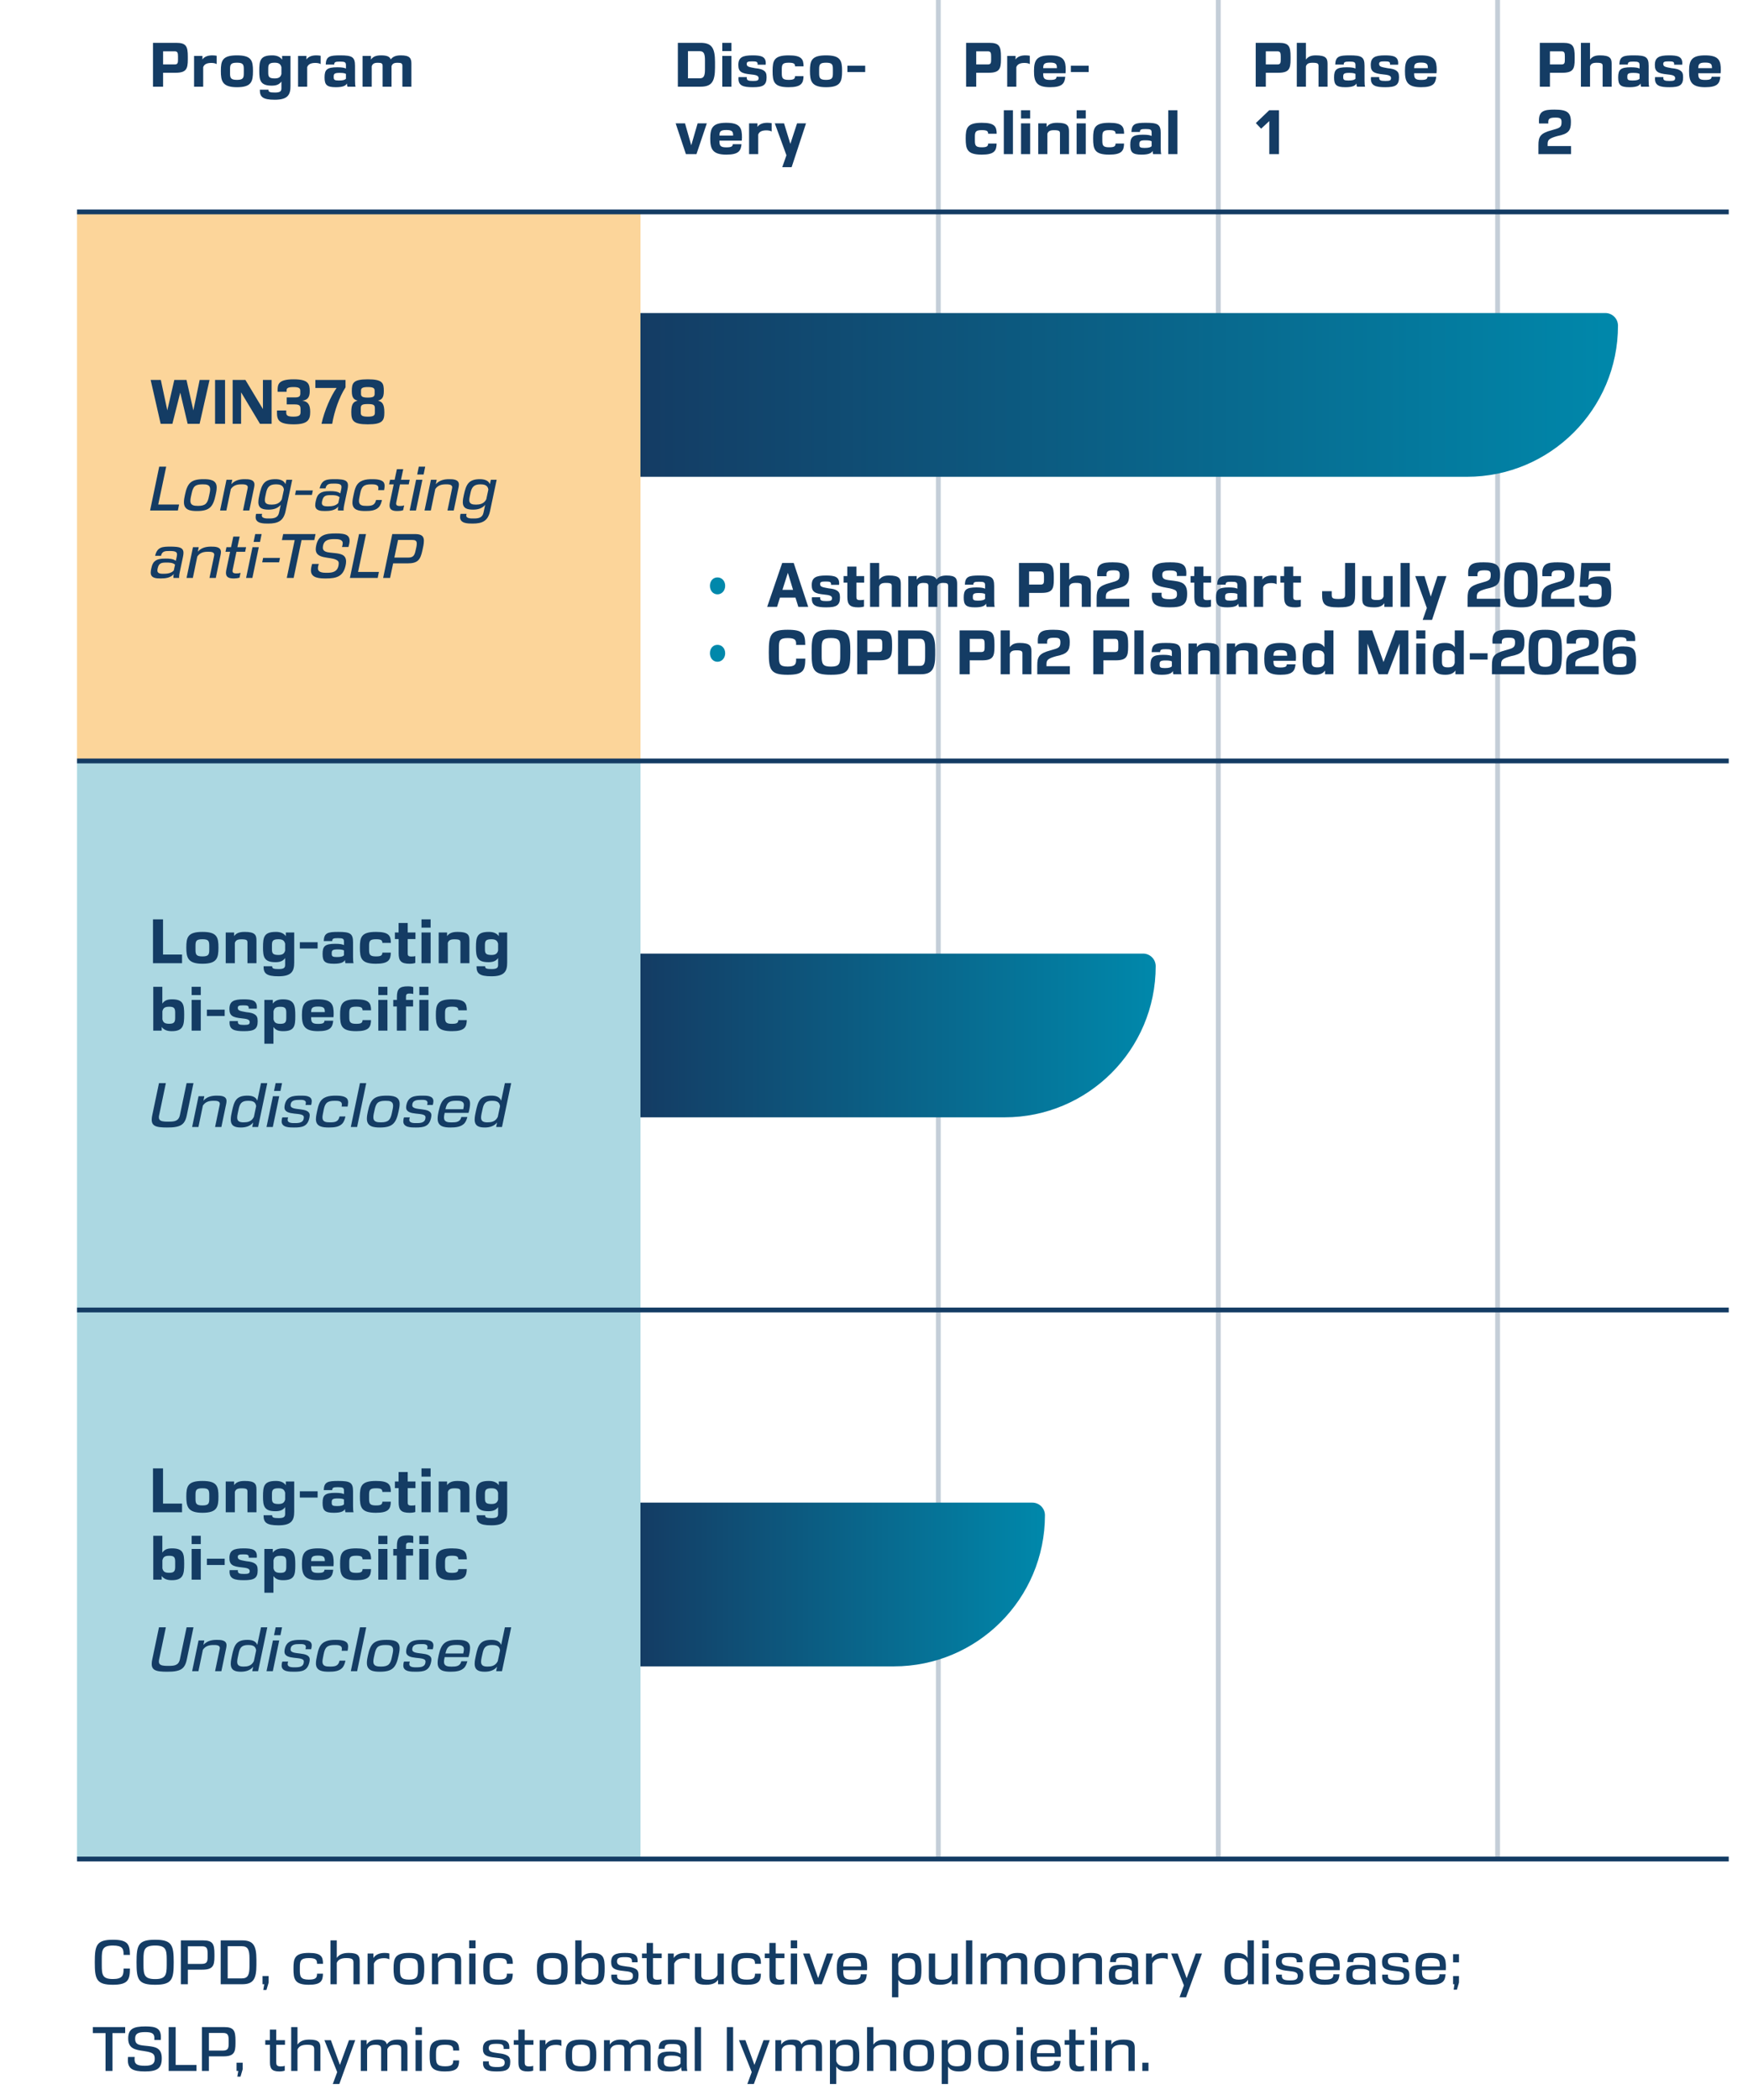 <svg xmlns="http://www.w3.org/2000/svg" width="363" height="436" viewBox="0 0 363 436" fill="none"><path d="M23.452 402.76C26.596 402.76 26.956 403.756 26.98 405.916H25.66V405.748C25.66 404.68 25.456 403.96 23.452 403.96C21.28 403.96 21.136 404.836 21.136 406.732V408.04C21.136 410.044 21.28 410.92 23.44 410.92C25.408 410.92 25.66 410.164 25.66 408.94V408.748H26.98C26.968 411.064 26.62 412.108 23.44 412.108C19.996 412.108 19.684 410.908 19.684 407.452C19.684 403.96 19.996 402.76 23.452 402.76ZM32.22 402.76C35.736 402.76 36.072 403.912 36.072 407.452C36.072 410.992 35.736 412.108 32.22 412.108C28.668 412.108 28.356 410.992 28.356 407.452C28.356 403.912 28.668 402.76 32.22 402.76ZM32.22 403.96C30.024 403.96 29.796 404.8 29.796 406.744V408.028C29.796 410.068 30.024 410.932 32.22 410.932C34.38 410.932 34.62 410.08 34.62 408.04V406.744C34.62 404.8 34.38 403.96 32.22 403.96ZM37.558 402.892H42.142C44.218 402.892 44.53 403.66 44.53 405.748V406.252C44.53 408.16 44.218 408.976 41.974 408.976H39.01V412H37.558V402.892ZM39.01 404.116V407.776H41.878C42.994 407.776 43.114 407.272 43.114 406.324V405.7C43.114 404.62 42.994 404.116 41.95 404.116H39.01ZM45.831 402.892H50.283C52.587 402.892 53.247 403.948 53.247 406.888V408.004C53.247 410.944 52.587 412 50.283 412H45.831V402.892ZM47.283 404.104V410.788H50.211C51.471 410.788 51.807 410.068 51.807 408.292V406.6C51.807 404.824 51.471 404.104 50.211 404.104H47.283ZM54.515 410.296H55.787V411.652L55.331 413.188H54.671L54.875 412H54.515V410.296ZM62.267 408.472V409.06C62.267 410.356 62.375 411.04 64.127 411.04C65.603 411.04 65.831 410.656 65.843 409.816H67.067C67.043 411.316 66.647 412.108 64.127 412.108C61.139 412.108 60.947 410.896 60.947 408.736C60.947 406.684 61.139 405.496 64.127 405.496C66.731 405.496 67.067 406.288 67.079 407.764H65.843C65.831 406.948 65.651 406.564 64.127 406.564C62.375 406.564 62.267 407.224 62.267 408.472ZM68.626 402.892H69.934V406.54C70.306 406.024 70.906 405.496 72.382 405.496C74.374 405.496 74.698 406.108 74.698 407.212V412H73.402V407.512C73.402 406.876 73.198 406.564 71.926 406.564C70.618 406.564 70.186 407.02 69.934 407.56V412H68.626V402.892ZM76.337 405.616H77.549V406.552C78.017 405.808 78.857 405.496 79.901 405.496C80.273 405.496 80.621 405.544 80.849 405.616V406.828C80.585 406.672 80.237 406.588 79.757 406.588C78.677 406.588 77.993 406.936 77.645 407.704V412H76.337V405.616ZM84.927 405.496C87.867 405.496 88.107 406.648 88.107 408.736C88.107 410.872 87.867 412.108 84.927 412.108C81.999 412.108 81.735 410.8 81.735 408.736C81.735 406.648 81.999 405.496 84.927 405.496ZM84.927 406.564C83.223 406.564 83.067 407.188 83.067 408.484V409.06C83.067 410.368 83.223 411.04 84.927 411.04C86.631 411.04 86.787 410.368 86.787 409.072V408.472C86.787 407.188 86.631 406.564 84.927 406.564ZM89.696 405.616H90.908V406.54C91.28 406 91.916 405.496 93.452 405.496C95.444 405.496 95.768 406.108 95.768 407.212V412H94.472V407.512C94.472 406.876 94.268 406.564 92.996 406.564C91.688 406.564 91.256 407.02 91.004 407.56V412H89.696V405.616ZM97.443 405.616H98.751V412H97.443V405.616ZM97.431 402.892H98.763V404.524H97.431V402.892ZM101.688 408.472V409.06C101.688 410.356 101.796 411.04 103.548 411.04C105.024 411.04 105.252 410.656 105.264 409.816H106.488C106.464 411.316 106.068 412.108 103.548 412.108C100.56 412.108 100.368 410.896 100.368 408.736C100.368 406.684 100.56 405.496 103.548 405.496C106.152 405.496 106.488 406.288 106.5 407.764H105.264C105.252 406.948 105.072 406.564 103.548 406.564C101.796 406.564 101.688 407.224 101.688 408.472ZM114.693 405.496C117.633 405.496 117.873 406.648 117.873 408.736C117.873 410.872 117.633 412.108 114.693 412.108C111.765 412.108 111.501 410.8 111.501 408.736C111.501 406.648 111.765 405.496 114.693 405.496ZM114.693 406.564C112.989 406.564 112.833 407.188 112.833 408.484V409.06C112.833 410.368 112.989 411.04 114.693 411.04C116.397 411.04 116.553 410.368 116.553 409.072V408.472C116.553 407.188 116.397 406.564 114.693 406.564ZM119.462 402.892H120.77V406.54C121.166 405.892 121.79 405.496 123.05 405.496C125.378 405.496 125.57 406.624 125.57 408.688C125.57 410.8 125.378 412.108 123.014 412.108C121.754 412.108 121.058 411.712 120.674 411.064V412H119.462V402.892ZM120.77 407.692V409.912C121.022 410.68 121.502 411.04 122.666 411.04C124.07 411.04 124.274 410.356 124.274 409.144V408.376C124.274 407.176 124.07 406.564 122.666 406.564C121.466 406.564 121.01 406.972 120.77 407.692ZM126.957 410.008H128.157C128.145 410.08 128.145 410.188 128.145 410.284C128.145 411.028 128.709 411.196 129.861 411.196C130.965 411.196 131.445 411.016 131.445 410.248C131.445 409.504 130.857 409.372 129.513 409.24C127.629 409.048 126.921 408.724 126.921 407.404C126.921 405.88 127.845 405.496 129.765 405.496C131.493 405.496 132.417 405.748 132.417 407.14C132.417 407.272 132.417 407.356 132.405 407.44H131.229C131.241 407.38 131.241 407.32 131.241 407.236C131.217 406.504 130.809 406.372 129.729 406.372C128.649 406.372 128.133 406.516 128.133 407.248C128.133 408.064 128.805 408.136 130.161 408.328C130.977 408.4 131.433 408.544 131.805 408.712C132.381 408.976 132.597 409.324 132.597 410.128C132.597 411.724 131.805 412.108 129.837 412.108C128.037 412.108 126.945 411.832 126.945 410.38C126.945 410.236 126.945 410.104 126.957 410.008ZM134.282 403.42H135.602V405.616H137.414V406.576H135.602V410.224C135.602 410.728 135.71 411.064 136.514 411.064C136.91 411.064 137.198 411.016 137.366 410.932V411.94C137.102 412.036 136.73 412.108 136.238 412.108C134.678 412.108 134.294 411.496 134.294 410.212V406.576H133.322V405.616H134.282V403.42ZM138.704 405.616H139.916V406.552C140.384 405.808 141.224 405.496 142.268 405.496C142.64 405.496 142.988 405.544 143.216 405.616V406.828C142.952 406.672 142.604 406.588 142.124 406.588C141.044 406.588 140.36 406.936 140.012 407.704V412H138.704V405.616ZM144.327 405.616H145.635V410.104C145.635 410.74 145.839 411.052 147.063 411.052C148.359 411.052 148.767 410.596 149.007 410.056V405.616H150.315V412H149.115V411.076C148.743 411.616 148.143 412.108 146.619 412.108C144.675 412.108 144.327 411.508 144.327 410.404V405.616ZM153.216 408.472V409.06C153.216 410.356 153.324 411.04 155.076 411.04C156.552 411.04 156.78 410.656 156.792 409.816H158.016C157.992 411.316 157.596 412.108 155.076 412.108C152.088 412.108 151.896 410.896 151.896 408.736C151.896 406.684 152.088 405.496 155.076 405.496C157.68 405.496 158.016 406.288 158.028 407.764H156.792C156.78 406.948 156.6 406.564 155.076 406.564C153.324 406.564 153.216 407.224 153.216 408.472ZM159.771 403.42H161.091V405.616H162.903V406.576H161.091V410.224C161.091 410.728 161.199 411.064 162.003 411.064C162.399 411.064 162.687 411.016 162.855 410.932V411.94C162.591 412.036 162.219 412.108 161.727 412.108C160.167 412.108 159.783 411.496 159.783 410.212V406.576H158.811V405.616H159.771V403.42ZM164.228 405.616H165.536V412H164.228V405.616ZM164.216 402.892H165.548V404.524H164.216V402.892ZM166.77 405.616H168.126L169.902 410.728L171.702 405.616H173.034L170.658 412H169.134L166.77 405.616ZM176.954 405.496C179.87 405.496 180.074 406.636 180.074 408.556C180.074 408.748 180.062 408.916 180.05 409.072H175.106C175.106 410.356 175.202 411.052 176.954 411.052C178.478 411.052 178.718 410.668 178.742 409.936H180.002C179.906 411.316 179.45 412.108 176.954 412.108C174.074 412.108 173.774 410.824 173.774 408.736C173.774 406.612 174.158 405.496 176.954 405.496ZM176.954 406.552C175.214 406.552 175.118 407.2 175.106 408.316H178.802V408.256C178.802 407.104 178.67 406.552 176.954 406.552ZM185.239 405.616H186.451V406.552C186.835 405.904 187.531 405.496 188.791 405.496C191.155 405.496 191.347 406.804 191.347 408.928C191.347 410.992 191.155 412.108 188.827 412.108C187.567 412.108 186.943 411.724 186.547 411.076V414.712H185.239V405.616ZM186.547 407.692V409.912C186.787 410.644 187.243 411.04 188.443 411.04C189.847 411.04 190.051 410.428 190.051 409.228V408.46C190.051 407.26 189.847 406.576 188.443 406.576C187.279 406.576 186.799 406.936 186.547 407.692ZM192.89 405.616H194.198V410.104C194.198 410.74 194.402 411.052 195.626 411.052C196.922 411.052 197.33 410.596 197.57 410.056V405.616H198.878V412H197.678V411.076C197.306 411.616 196.706 412.108 195.182 412.108C193.238 412.108 192.89 411.508 192.89 410.404V405.616ZM200.602 402.892H201.91V412H200.602V402.892ZM203.649 405.616H204.861V406.54C205.209 406 205.785 405.496 207.141 405.496C208.437 405.496 208.893 405.832 209.049 406.48C209.421 405.952 209.997 405.496 211.317 405.496C213.021 405.496 213.333 406.084 213.333 407.176V412H212.037V407.488C212.037 406.852 211.833 406.564 210.861 406.564C209.769 406.564 209.373 406.96 209.157 407.488V412H207.873V407.488C207.873 406.852 207.669 406.564 206.697 406.564C205.557 406.564 205.173 407.02 204.957 407.56V412H203.649V405.616ZM218.005 405.496C220.945 405.496 221.185 406.648 221.185 408.736C221.185 410.872 220.945 412.108 218.005 412.108C215.077 412.108 214.813 410.8 214.813 408.736C214.813 406.648 215.077 405.496 218.005 405.496ZM218.005 406.564C216.301 406.564 216.145 407.188 216.145 408.484V409.06C216.145 410.368 216.301 411.04 218.005 411.04C219.709 411.04 219.865 410.368 219.865 409.072V408.472C219.865 407.188 219.709 406.564 218.005 406.564ZM222.774 405.616H223.986V406.54C224.358 406 224.994 405.496 226.53 405.496C228.522 405.496 228.846 406.108 228.846 407.212V412H227.55V407.512C227.55 406.876 227.346 406.564 226.074 406.564C224.766 406.564 224.334 407.02 224.082 407.56V412H222.774V405.616ZM231.745 407.404H230.521C230.557 405.676 231.397 405.496 233.353 405.496C235.585 405.496 236.353 405.832 236.353 407.632V410.824C236.353 411.448 236.389 411.712 236.461 412H235.297C235.225 411.784 235.189 411.556 235.189 411.292V411.184C234.865 411.724 234.241 412.108 232.645 412.108C230.653 412.108 230.281 411.496 230.281 410.068C230.281 408.508 230.737 407.98 232.873 407.98C234.085 407.98 234.637 408.184 235.045 408.448V407.548C235.045 406.528 234.505 406.408 233.317 406.408C232.213 406.408 231.745 406.504 231.745 407.404ZM231.589 409.924V410.08C231.589 410.776 231.793 411.136 233.053 411.136C234.169 411.136 234.733 410.908 235.045 410.464V409.252C234.685 408.988 234.277 408.808 233.209 408.808C231.889 408.808 231.589 409.072 231.589 409.924ZM237.997 405.616H239.209V406.552C239.677 405.808 240.517 405.496 241.561 405.496C241.933 405.496 242.281 405.544 242.509 405.616V406.828C242.245 406.672 241.897 406.588 241.417 406.588C240.337 406.588 239.653 406.936 239.305 407.704V412H237.997V405.616ZM243.211 405.616H244.555L246.427 410.752L248.311 405.616H249.607L246.307 414.712H244.951L245.863 412.24L243.211 405.616ZM259.083 402.892H260.391V412H259.179V411.064C258.783 411.724 258.087 412.108 256.839 412.108C254.475 412.108 254.283 410.8 254.283 408.688C254.283 406.624 254.475 405.496 256.803 405.496C258.063 405.496 258.687 405.892 259.083 406.54V402.892ZM255.579 408.376V409.144C255.579 410.356 255.783 411.04 257.187 411.04C258.351 411.04 258.831 410.68 259.083 409.912V407.692C258.843 406.972 258.387 406.564 257.187 406.564C255.783 406.564 255.579 407.176 255.579 408.376ZM262.138 405.616H263.446V412H262.138V405.616ZM262.126 402.892H263.458V404.524H262.126V402.892ZM265.004 410.008H266.204C266.192 410.08 266.192 410.188 266.192 410.284C266.192 411.028 266.756 411.196 267.908 411.196C269.012 411.196 269.492 411.016 269.492 410.248C269.492 409.504 268.904 409.372 267.56 409.24C265.676 409.048 264.968 408.724 264.968 407.404C264.968 405.88 265.892 405.496 267.812 405.496C269.54 405.496 270.464 405.748 270.464 407.14C270.464 407.272 270.464 407.356 270.452 407.44H269.276C269.288 407.38 269.288 407.32 269.288 407.236C269.264 406.504 268.856 406.372 267.776 406.372C266.696 406.372 266.18 406.516 266.18 407.248C266.18 408.064 266.852 408.136 268.208 408.328C269.024 408.4 269.48 408.544 269.852 408.712C270.428 408.976 270.644 409.324 270.644 410.128C270.644 411.724 269.852 412.108 267.884 412.108C266.084 412.108 264.992 411.832 264.992 410.38C264.992 410.236 264.992 410.104 265.004 410.008ZM275.11 405.496C278.026 405.496 278.23 406.636 278.23 408.556C278.23 408.748 278.218 408.916 278.206 409.072H273.262C273.262 410.356 273.358 411.052 275.11 411.052C276.634 411.052 276.874 410.668 276.898 409.936H278.158C278.062 411.316 277.606 412.108 275.11 412.108C272.23 412.108 271.93 410.824 271.93 408.736C271.93 406.612 272.314 405.496 275.11 405.496ZM275.11 406.552C273.37 406.552 273.274 407.2 273.262 408.316H276.958V408.256C276.958 407.104 276.826 406.552 275.11 406.552ZM281.034 407.404H279.81C279.846 405.676 280.686 405.496 282.642 405.496C284.874 405.496 285.642 405.832 285.642 407.632V410.824C285.642 411.448 285.678 411.712 285.75 412H284.586C284.514 411.784 284.478 411.556 284.478 411.292V411.184C284.154 411.724 283.53 412.108 281.934 412.108C279.942 412.108 279.57 411.496 279.57 410.068C279.57 408.508 280.026 407.98 282.162 407.98C283.374 407.98 283.926 408.184 284.334 408.448V407.548C284.334 406.528 283.794 406.408 282.606 406.408C281.502 406.408 281.034 406.504 281.034 407.404ZM280.878 409.924V410.08C280.878 410.776 281.082 411.136 282.342 411.136C283.458 411.136 284.022 410.908 284.334 410.464V409.252C283.974 408.988 283.566 408.808 282.498 408.808C281.178 408.808 280.878 409.072 280.878 409.924ZM287.035 410.008H288.235C288.223 410.08 288.223 410.188 288.223 410.284C288.223 411.028 288.787 411.196 289.939 411.196C291.043 411.196 291.523 411.016 291.523 410.248C291.523 409.504 290.935 409.372 289.591 409.24C287.707 409.048 286.999 408.724 286.999 407.404C286.999 405.88 287.923 405.496 289.843 405.496C291.571 405.496 292.495 405.748 292.495 407.14C292.495 407.272 292.495 407.356 292.483 407.44H291.307C291.319 407.38 291.319 407.32 291.319 407.236C291.295 406.504 290.887 406.372 289.807 406.372C288.727 406.372 288.211 406.516 288.211 407.248C288.211 408.064 288.883 408.136 290.239 408.328C291.055 408.4 291.511 408.544 291.883 408.712C292.459 408.976 292.675 409.324 292.675 410.128C292.675 411.724 291.883 412.108 289.915 412.108C288.115 412.108 287.023 411.832 287.023 410.38C287.023 410.236 287.023 410.104 287.035 410.008ZM297.142 405.496C300.058 405.496 300.262 406.636 300.262 408.556C300.262 408.748 300.25 408.916 300.238 409.072H295.294C295.294 410.356 295.39 411.052 297.142 411.052C298.666 411.052 298.906 410.668 298.93 409.936H300.19C300.094 411.316 299.638 412.108 297.142 412.108C294.262 412.108 293.962 410.824 293.962 408.736C293.962 406.612 294.346 405.496 297.142 405.496ZM297.142 406.552C295.402 406.552 295.306 407.2 295.294 408.316H298.99V408.256C298.99 407.104 298.858 406.552 297.142 406.552ZM301.757 410.296H302.981V411.652L302.549 413.128H301.877L302.033 412H301.757V410.296ZM301.757 405.76H302.981V407.464H301.757V405.76ZM19.276 420.892H25.996V422.14H23.356V430H21.916V422.14H19.276V420.892ZM26.586 427.096H27.966C27.954 427.228 27.942 427.42 27.942 427.588C27.942 428.536 28.398 428.932 30.09 428.932C31.638 428.932 32.13 428.464 32.13 427.48C32.13 426.808 31.962 426.448 31.35 426.208C30.918 426.04 30.378 425.944 29.826 425.86C28.11 425.62 26.622 425.38 26.622 423.268C26.622 421.264 27.702 420.76 30.21 420.76C32.382 420.76 33.414 421.144 33.414 423.004C33.414 423.22 33.402 423.436 33.39 423.58H32.046C32.058 423.448 32.058 423.28 32.058 423.148C32.058 422.26 31.578 421.936 30.15 421.936C28.59 421.936 28.062 422.308 28.062 423.292C28.062 424.12 28.386 424.456 29.13 424.624C29.994 424.828 31.422 424.78 32.43 425.188C33.342 425.596 33.594 426.388 33.594 427.396C33.594 429.472 32.634 430.108 30.102 430.108C27.594 430.108 26.55 429.556 26.55 427.744C26.55 427.504 26.574 427.264 26.586 427.096ZM35.027 420.892H36.479V428.752H40.799V430H35.027V420.892ZM41.929 420.892H46.513C48.589 420.892 48.901 421.66 48.901 423.748V424.252C48.901 426.16 48.589 426.976 46.345 426.976H43.381V430H41.929V420.892ZM43.381 422.116V425.776H46.249C47.365 425.776 47.485 425.272 47.485 424.324V423.7C47.485 422.62 47.365 422.116 46.321 422.116H43.381ZM49.124 428.296H50.396V429.652L49.94 431.188H49.28L49.484 430H49.124V428.296ZM56.048 421.42H57.368V423.616H59.18V424.576H57.368V428.224C57.368 428.728 57.476 429.064 58.28 429.064C58.676 429.064 58.964 429.016 59.132 428.932V429.94C58.868 430.036 58.496 430.108 58.004 430.108C56.444 430.108 56.06 429.496 56.06 428.212V424.576H55.088V423.616H56.048V421.42ZM60.469 420.892H61.778V424.54C62.15 424.024 62.749 423.496 64.225 423.496C66.218 423.496 66.541 424.108 66.541 425.212V430H65.246V425.512C65.246 424.876 65.041 424.564 63.77 424.564C62.462 424.564 62.029 425.02 61.778 425.56V430H60.469V420.892ZM67.371 423.616H68.715L70.587 428.752L72.471 423.616H73.767L70.467 432.712H69.111L70.023 430.24L67.371 423.616ZM74.93 423.616H76.142V424.54C76.49 424 77.066 423.496 78.422 423.496C79.718 423.496 80.174 423.832 80.33 424.48C80.702 423.952 81.278 423.496 82.598 423.496C84.302 423.496 84.614 424.084 84.614 425.176V430H83.318V425.488C83.318 424.852 83.114 424.564 82.142 424.564C81.05 424.564 80.654 424.96 80.438 425.488V430H79.154V425.488C79.154 424.852 78.95 424.564 77.978 424.564C76.838 424.564 76.454 425.02 76.238 425.56V430H74.93V423.616ZM86.298 423.616H87.606V430H86.298V423.616ZM86.286 420.892H87.618V422.524H86.286V420.892ZM90.544 426.472V427.06C90.544 428.356 90.652 429.04 92.404 429.04C93.88 429.04 94.108 428.656 94.12 427.816H95.344C95.32 429.316 94.924 430.108 92.404 430.108C89.416 430.108 89.224 428.896 89.224 426.736C89.224 424.684 89.416 423.496 92.404 423.496C95.008 423.496 95.344 424.288 95.356 425.764H94.12C94.108 424.948 93.928 424.564 92.404 424.564C90.652 424.564 90.544 425.224 90.544 426.472ZM100.32 428.008H101.52C101.508 428.08 101.508 428.188 101.508 428.284C101.508 429.028 102.072 429.196 103.224 429.196C104.328 429.196 104.808 429.016 104.808 428.248C104.808 427.504 104.22 427.372 102.876 427.24C100.992 427.048 100.284 426.724 100.284 425.404C100.284 423.88 101.208 423.496 103.128 423.496C104.856 423.496 105.78 423.748 105.78 425.14C105.78 425.272 105.78 425.356 105.768 425.44H104.592C104.604 425.38 104.604 425.32 104.604 425.236C104.58 424.504 104.172 424.372 103.092 424.372C102.012 424.372 101.496 424.516 101.496 425.248C101.496 426.064 102.168 426.136 103.524 426.328C104.34 426.4 104.796 426.544 105.168 426.712C105.744 426.976 105.96 427.324 105.96 428.128C105.96 429.724 105.168 430.108 103.2 430.108C101.4 430.108 100.308 429.832 100.308 428.38C100.308 428.236 100.308 428.104 100.32 428.008ZM107.646 421.42H108.966V423.616H110.778V424.576H108.966V428.224C108.966 428.728 109.074 429.064 109.878 429.064C110.274 429.064 110.562 429.016 110.73 428.932V429.94C110.466 430.036 110.094 430.108 109.602 430.108C108.042 430.108 107.658 429.496 107.658 428.212V424.576H106.686V423.616H107.646V421.42ZM112.067 423.616H113.279V424.552C113.747 423.808 114.587 423.496 115.631 423.496C116.003 423.496 116.351 423.544 116.579 423.616V424.828C116.315 424.672 115.967 424.588 115.487 424.588C114.407 424.588 113.723 424.936 113.375 425.704V430H112.067V423.616ZM120.658 423.496C123.598 423.496 123.838 424.648 123.838 426.736C123.838 428.872 123.598 430.108 120.658 430.108C117.73 430.108 117.466 428.8 117.466 426.736C117.466 424.648 117.73 423.496 120.658 423.496ZM120.658 424.564C118.954 424.564 118.798 425.188 118.798 426.484V427.06C118.798 428.368 118.954 429.04 120.658 429.04C122.362 429.04 122.518 428.368 122.518 427.072V426.472C122.518 425.188 122.362 424.564 120.658 424.564ZM125.427 423.616H126.639V424.54C126.987 424 127.562 423.496 128.919 423.496C130.215 423.496 130.671 423.832 130.827 424.48C131.199 423.952 131.775 423.496 133.095 423.496C134.799 423.496 135.111 424.084 135.111 425.176V430H133.815V425.488C133.815 424.852 133.611 424.564 132.639 424.564C131.547 424.564 131.151 424.96 130.935 425.488V430H129.651V425.488C129.651 424.852 129.447 424.564 128.475 424.564C127.335 424.564 126.951 425.02 126.735 425.56V430H125.427V423.616ZM138.019 425.404H136.795C136.831 423.676 137.671 423.496 139.627 423.496C141.859 423.496 142.627 423.832 142.627 425.632V428.824C142.627 429.448 142.663 429.712 142.735 430H141.571C141.499 429.784 141.463 429.556 141.463 429.292V429.184C141.139 429.724 140.515 430.108 138.919 430.108C136.927 430.108 136.555 429.496 136.555 428.068C136.555 426.508 137.011 425.98 139.147 425.98C140.359 425.98 140.911 426.184 141.319 426.448V425.548C141.319 424.528 140.779 424.408 139.591 424.408C138.487 424.408 138.019 424.504 138.019 425.404ZM137.863 427.924V428.08C137.863 428.776 138.067 429.136 139.327 429.136C140.443 429.136 141.007 428.908 141.319 428.464V427.252C140.959 426.988 140.551 426.808 139.483 426.808C138.163 426.808 137.863 427.072 137.863 427.924ZM144.27 420.892H145.578V430H144.27V420.892ZM150.938 420.892H152.246V430H150.938V420.892ZM153.457 423.616H154.801L156.673 428.752L158.557 423.616H159.853L156.553 432.712H155.197L156.109 430.24L153.457 423.616ZM161.016 423.616H162.228V424.54C162.576 424 163.152 423.496 164.508 423.496C165.804 423.496 166.26 423.832 166.416 424.48C166.788 423.952 167.364 423.496 168.684 423.496C170.388 423.496 170.7 424.084 170.7 425.176V430H169.404V425.488C169.404 424.852 169.2 424.564 168.228 424.564C167.136 424.564 166.74 424.96 166.524 425.488V430H165.24V425.488C165.24 424.852 165.036 424.564 164.064 424.564C162.924 424.564 162.54 425.02 162.324 425.56V430H161.016V423.616ZM172.348 423.616H173.56V424.552C173.944 423.904 174.64 423.496 175.9 423.496C178.264 423.496 178.456 424.804 178.456 426.928C178.456 428.992 178.264 430.108 175.936 430.108C174.676 430.108 174.052 429.724 173.656 429.076V432.712H172.348V423.616ZM173.656 425.692V427.912C173.896 428.644 174.352 429.04 175.552 429.04C176.956 429.04 177.16 428.428 177.16 427.228V426.46C177.16 425.26 176.956 424.576 175.552 424.576C174.388 424.576 173.908 424.936 173.656 425.692ZM180.059 420.892H181.367V424.54C181.739 424.024 182.339 423.496 183.815 423.496C185.807 423.496 186.131 424.108 186.131 425.212V430H184.835V425.512C184.835 424.876 184.631 424.564 183.359 424.564C182.051 424.564 181.619 425.02 181.367 425.56V430H180.059V420.892ZM190.794 423.496C193.734 423.496 193.974 424.648 193.974 426.736C193.974 428.872 193.734 430.108 190.794 430.108C187.866 430.108 187.602 428.8 187.602 426.736C187.602 424.648 187.866 423.496 190.794 423.496ZM190.794 424.564C189.09 424.564 188.934 425.188 188.934 426.484V427.06C188.934 428.368 189.09 429.04 190.794 429.04C192.498 429.04 192.654 428.368 192.654 427.072V426.472C192.654 425.188 192.498 424.564 190.794 424.564ZM195.563 423.616H196.775V424.552C197.159 423.904 197.855 423.496 199.115 423.496C201.479 423.496 201.671 424.804 201.671 426.928C201.671 428.992 201.479 430.108 199.151 430.108C197.891 430.108 197.267 429.724 196.871 429.076V432.712H195.563V423.616ZM196.871 425.692V427.912C197.111 428.644 197.567 429.04 198.767 429.04C200.171 429.04 200.375 428.428 200.375 427.228V426.46C200.375 425.26 200.171 424.576 198.767 424.576C197.603 424.576 197.123 424.936 196.871 425.692ZM206.298 423.496C209.238 423.496 209.478 424.648 209.478 426.736C209.478 428.872 209.238 430.108 206.298 430.108C203.37 430.108 203.106 428.8 203.106 426.736C203.106 424.648 203.37 423.496 206.298 423.496ZM206.298 424.564C204.594 424.564 204.438 425.188 204.438 426.484V427.06C204.438 428.368 204.594 429.04 206.298 429.04C208.002 429.04 208.158 428.368 208.158 427.072V426.472C208.158 425.188 208.002 424.564 206.298 424.564ZM211.103 423.616H212.411V430H211.103V423.616ZM211.091 420.892H212.423V422.524H211.091V420.892ZM217.185 423.496C220.101 423.496 220.305 424.636 220.305 426.556C220.305 426.748 220.293 426.916 220.281 427.072H215.337C215.337 428.356 215.433 429.052 217.185 429.052C218.709 429.052 218.949 428.668 218.973 427.936H220.233C220.137 429.316 219.681 430.108 217.185 430.108C214.305 430.108 214.005 428.824 214.005 426.736C214.005 424.612 214.389 423.496 217.185 423.496ZM217.185 424.552C215.445 424.552 215.349 425.2 215.337 426.316H219.033V426.256C219.033 425.104 218.901 424.552 217.185 424.552ZM222.044 421.42H223.364V423.616H225.176V424.576H223.364V428.224C223.364 428.728 223.472 429.064 224.276 429.064C224.672 429.064 224.96 429.016 225.128 428.932V429.94C224.864 430.036 224.492 430.108 224 430.108C222.44 430.108 222.056 429.496 222.056 428.212V424.576H221.084V423.616H222.044V421.42ZM226.502 423.616H227.81V430H226.502V423.616ZM226.49 420.892H227.822V422.524H226.49V420.892ZM229.571 423.616H230.783V424.54C231.155 424 231.791 423.496 233.327 423.496C235.319 423.496 235.643 424.108 235.643 425.212V430H234.347V425.512C234.347 424.876 234.143 424.564 232.871 424.564C231.563 424.564 231.131 425.02 230.879 425.56V430H229.571V423.616ZM237.222 428.296H238.494V430H237.222V428.296Z" fill="#143C64"></path><g opacity="0.33" filter="url(#filter0_d_198_1660)"><rect x="16" y="44" width="343" height="342" fill="white"></rect></g><rect x="16" y="158" width="117" height="228" fill="#E5F3F5"></rect><rect x="16" y="44" width="117" height="114" fill="#FAA31A" fill-opacity="0.25"></rect><rect x="16" y="158" width="117" height="228" fill="#0088AB" fill-opacity="0.25"></rect><rect x="16" y="44" width="117" height="114" fill="#FAA31A" fill-opacity="0.25"></rect><path d="M31.768 8.892H36.592C38.68 8.892 39.004 9.636 39.004 11.784V12.336C39.004 14.316 38.68 15.108 36.436 15.108H33.868V18H31.768V8.892ZM33.868 10.656V13.38H36.28C36.892 13.38 36.964 13.044 36.964 12.432V11.724C36.964 11.028 36.892 10.656 36.304 10.656H33.868ZM40.301 11.616H42.041V12.348C42.449 11.736 43.217 11.496 44.093 11.496C44.429 11.496 44.777 11.532 44.993 11.58V13.308C44.729 13.152 44.369 13.068 43.889 13.068C42.941 13.068 42.401 13.356 42.197 13.944V18H40.301V11.616ZM49.211 11.496C52.247 11.496 52.535 12.612 52.535 14.736C52.535 16.92 52.247 18.108 49.211 18.108C46.163 18.108 45.863 16.812 45.863 14.736C45.863 12.612 46.163 11.496 49.211 11.496ZM49.211 13.02C47.915 13.02 47.771 13.392 47.771 14.4V15.192C47.771 16.188 47.915 16.584 49.211 16.584C50.483 16.584 50.627 16.188 50.627 15.192V14.4C50.627 13.392 50.483 13.02 49.211 13.02ZM56.519 11.496C57.347 11.496 58.115 11.712 58.583 12.384V11.616H60.323V17.868C60.323 19.68 59.771 20.712 57.047 20.712C54.539 20.712 53.963 20.088 53.963 18.72V18.624H55.751V18.696C55.751 19.08 56.039 19.212 57.083 19.212C58.163 19.212 58.439 18.96 58.439 18.348V16.932C57.971 17.58 57.323 17.784 56.423 17.784C54.035 17.784 53.843 16.644 53.843 14.712C53.843 12.588 54.035 11.496 56.519 11.496ZM57.035 13.02C55.859 13.02 55.703 13.416 55.703 14.232V15.072C55.703 15.924 55.859 16.284 57.047 16.284C57.947 16.284 58.283 15.972 58.439 15.36V13.944C58.271 13.308 57.923 13.02 57.035 13.02ZM61.898 11.616H63.638V12.348C64.046 11.736 64.814 11.496 65.69 11.496C66.026 11.496 66.374 11.532 66.59 11.58V13.308C66.326 13.152 65.966 13.068 65.486 13.068C64.538 13.068 63.998 13.356 63.794 13.944V18H61.898V11.616ZM69.405 13.404H67.641C67.701 11.7 68.481 11.496 70.641 11.496C73.125 11.496 73.725 11.82 73.725 13.668V16.728C73.725 17.496 73.761 17.724 73.833 18H72.153C72.093 17.832 72.057 17.64 72.057 17.424V17.328C71.805 17.76 71.313 18.108 69.741 18.108C67.845 18.108 67.401 17.604 67.401 16.068C67.401 14.484 67.869 13.968 70.041 13.968C71.049 13.968 71.529 14.076 71.841 14.232V13.536C71.841 12.912 71.613 12.792 70.581 12.792C69.645 12.792 69.405 12.888 69.405 13.404ZM69.297 15.876V16.056C69.297 16.56 69.477 16.716 70.365 16.716C71.241 16.716 71.625 16.584 71.841 16.356V15.348C71.661 15.24 71.385 15.132 70.545 15.132C69.501 15.132 69.297 15.312 69.297 15.876ZM75.293 11.616H77.033V12.372C77.405 11.844 77.945 11.496 79.133 11.496C80.429 11.496 80.933 11.784 81.149 12.336C81.545 11.82 82.097 11.496 83.237 11.496C85.109 11.496 85.433 12.096 85.433 13.236V18H83.561V13.704C83.561 13.2 83.393 13.032 82.565 13.032C81.749 13.032 81.461 13.272 81.305 13.752V18H79.457V13.704C79.457 13.2 79.289 13.032 78.461 13.032C77.633 13.032 77.345 13.296 77.189 13.776V18H75.293V11.616Z" fill="#143C64"></path><path d="M31.288 78.892H33.4L34.744 85.204L36.196 78.892H38.728L40.156 85.204L41.464 78.892H43.516L41.452 88H38.968L37.432 81.52L35.8 88H33.364L31.288 78.892ZM44.661 78.892H46.737V88H44.661V78.892ZM48.314 78.892H50.966L54.602 84.94V78.892H56.402V88H53.99L50.066 81.46V88H48.314V78.892ZM60.985 78.76C64.021 78.76 64.321 79.696 64.321 81.208C64.321 82.516 63.865 83.044 62.785 83.2C63.877 83.344 64.417 83.956 64.417 85.516C64.417 87.148 63.961 88.108 60.985 88.108C57.865 88.108 57.517 87.16 57.517 85.648C57.517 85.456 57.517 85.324 57.529 85.228H59.449C59.437 85.324 59.437 85.432 59.437 85.576C59.437 86.176 59.557 86.512 60.937 86.512C62.257 86.512 62.413 86.14 62.413 85.528V85.024C62.413 84.292 62.269 83.968 61.225 83.968H59.545V82.516H61.237C62.257 82.516 62.365 82.204 62.365 81.64V81.208C62.365 80.716 62.257 80.368 60.949 80.368C59.569 80.368 59.509 80.728 59.509 81.124C59.509 81.22 59.509 81.292 59.521 81.352H57.661C57.649 81.268 57.649 81.196 57.649 81.028C57.649 79.768 57.841 78.76 60.985 78.76ZM65.492 78.892H71.756V80.428C70.472 82.372 69.416 85.42 68.984 88H66.764C67.352 85.3 68.708 82.204 69.896 80.56H65.492V78.892ZM76.371 78.76C79.491 78.76 79.707 79.54 79.707 81.22C79.707 82.624 79.251 82.984 78.495 83.188C79.311 83.404 79.815 83.812 79.815 85.612C79.815 87.34 79.455 88.108 76.371 88.108C73.335 88.108 72.951 87.34 72.951 85.54C72.951 83.812 73.443 83.404 74.271 83.188C73.515 82.984 73.059 82.624 73.059 81.22C73.059 79.54 73.311 78.76 76.371 78.76ZM76.371 80.368C75.111 80.368 74.967 80.68 74.967 81.172V81.748C74.967 82.288 75.183 82.552 76.371 82.552C77.607 82.552 77.799 82.288 77.799 81.748V81.172C77.799 80.68 77.679 80.368 76.371 80.368ZM76.371 83.896C75.219 83.896 74.919 84.076 74.919 84.772V85.684C74.919 86.26 75.159 86.512 76.371 86.512C77.631 86.512 77.847 86.248 77.847 85.684V84.772C77.847 84.076 77.583 83.896 76.371 83.896Z" fill="#143C64"></path><path d="M33.064 96.892H34.516L32.86 104.752H37.192L36.94 106H31.168L33.064 96.892ZM42.288 99.496C43.56 99.496 45 99.628 45 101.212C45 101.716 44.892 102.244 44.784 102.736C44.268 105.196 43.572 106.108 40.896 106.108C39.552 106.108 38.196 105.916 38.196 104.284C38.196 103.768 38.304 103.24 38.412 102.736C38.928 100.288 39.672 99.496 42.288 99.496ZM42.06 100.564C40.5 100.564 40.092 101.032 39.792 102.484C39.684 102.988 39.54 103.504 39.54 104.02C39.54 104.968 40.356 105.04 41.124 105.04C42.672 105.04 43.104 104.512 43.392 103.072C43.476 102.64 43.644 102.028 43.644 101.596C43.644 100.624 42.876 100.564 42.06 100.564ZM47.033 99.616H48.233L48.041 100.54C48.785 99.724 49.721 99.496 50.801 99.496C51.617 99.496 52.841 99.52 52.841 100.612C52.841 100.816 52.805 101.02 52.769 101.212L51.773 106H50.465L51.401 101.512C51.425 101.404 51.449 101.284 51.449 101.164C51.449 100.54 50.561 100.564 50.129 100.564C49.205 100.564 48.461 100.768 47.933 101.56L47.009 106H45.701L47.033 99.616ZM57.192 99.496C58.008 99.496 58.944 99.688 59.28 100.528L59.472 99.616H60.684L59.304 106.132C58.872 108.184 57.696 108.712 55.692 108.712C54.744 108.712 53.088 108.712 53.088 107.392C53.088 107.176 53.112 106.9 53.196 106.696H54.444C54.384 106.804 54.372 106.924 54.372 107.044C54.372 107.716 55.5 107.656 55.944 107.656C56.904 107.656 57.72 107.512 57.948 106.456L58.296 104.824C57.66 105.58 56.76 105.82 55.8 105.82C54.66 105.82 53.652 105.616 53.652 104.272C53.652 103.768 53.76 103.252 53.868 102.76C54.336 100.672 54.78 99.496 57.192 99.496ZM57.312 100.564C55.956 100.564 55.488 101.152 55.236 102.412C55.152 102.832 54.996 103.432 54.996 103.852C54.996 104.704 55.74 104.776 56.436 104.776C57.168 104.776 57.888 104.596 58.332 103.984C58.368 103.936 58.512 103.72 58.524 103.672C58.56 103.528 58.956 101.704 58.956 101.668C58.956 101.572 58.896 101.368 58.86 101.284C58.608 100.66 57.9 100.564 57.312 100.564ZM61.461 101.836H64.965L64.773 102.76H61.269L61.461 101.836ZM67.596 101.404H66.372C66.816 99.532 67.92 99.496 69.612 99.496C70.02 99.496 70.44 99.508 70.836 99.556C71.616 99.652 72.264 99.88 72.264 100.78C72.264 101.068 72.216 101.356 72.156 101.632L71.484 104.824C71.424 105.136 71.352 105.46 71.352 105.784C71.352 105.856 71.352 105.928 71.364 106H70.188C70.176 105.928 70.176 105.856 70.176 105.784C70.176 105.58 70.2 105.376 70.248 105.184C69.6 106 68.484 106.108 67.512 106.108C66.6 106.108 65.46 106.06 65.46 104.896C65.46 104.62 65.508 104.344 65.568 104.068C65.652 103.684 65.748 103.3 65.952 102.952C66.492 102.028 67.644 101.98 68.604 101.98C69.288 101.98 70.104 102.016 70.668 102.448C70.74 102.124 70.92 101.452 70.92 101.14V101.08C70.908 100.948 70.896 100.852 70.824 100.744C70.572 100.396 69.756 100.408 69.372 100.408C68.496 100.408 67.812 100.408 67.596 101.404ZM68.772 102.808C67.752 102.808 67.176 102.868 66.924 103.924C66.876 104.104 66.84 104.284 66.84 104.476C66.84 105.136 67.644 105.136 68.124 105.136C68.868 105.136 69.72 105.04 70.248 104.452L70.512 103.24C70.044 102.82 69.372 102.808 68.772 102.808ZM77.064 100.564C75.552 100.564 75.072 101.032 74.796 102.472C74.724 102.88 74.544 103.624 74.544 104.008C74.544 104.98 75.312 105.04 76.116 105.04C77.172 105.04 77.844 104.932 78.096 103.816H79.32C79.224 104.248 79.092 104.704 78.84 105.076C78.216 106.024 76.932 106.108 75.9 106.108C74.616 106.108 73.188 105.976 73.188 104.38C73.188 103.828 73.32 103.276 73.428 102.736C73.548 102.16 73.68 101.56 73.932 101.032C74.58 99.688 75.924 99.496 77.28 99.496C77.964 99.496 79.224 99.52 79.68 100.156C79.824 100.372 79.872 100.636 79.872 100.9C79.872 101.188 79.812 101.476 79.764 101.764H78.528C78.564 101.62 78.576 101.464 78.576 101.308C78.576 100.54 77.616 100.564 77.064 100.564ZM82.419 97.42H83.739L83.271 99.616H85.083L84.879 100.576H83.067L82.311 104.224C82.287 104.344 82.263 104.452 82.263 104.572C82.263 105.016 82.683 105.064 83.043 105.064C83.319 105.064 83.679 105.04 83.931 104.932L83.715 105.94C83.343 106.06 82.947 106.108 82.563 106.108C81.711 106.108 80.895 105.976 80.895 104.956C80.895 104.704 80.943 104.452 80.991 104.212L81.759 100.576H80.799L81.003 99.616H81.951L82.419 97.42ZM86.408 99.616H87.716L86.384 106H85.076L86.408 99.616ZM86.972 96.892H88.304L87.968 98.524H86.636L86.972 96.892ZM89.49 99.616H90.69L90.498 100.54C91.242 99.724 92.178 99.496 93.258 99.496C94.074 99.496 95.298 99.52 95.298 100.612C95.298 100.816 95.262 101.02 95.226 101.212L94.23 106H92.922L93.858 101.512C93.882 101.404 93.906 101.284 93.906 101.164C93.906 100.54 93.018 100.564 92.586 100.564C91.662 100.564 90.918 100.768 90.39 101.56L89.466 106H88.158L89.49 99.616ZM99.649 99.496C100.465 99.496 101.401 99.688 101.737 100.528L101.929 99.616H103.141L101.761 106.132C101.329 108.184 100.153 108.712 98.149 108.712C97.201 108.712 95.545 108.712 95.545 107.392C95.545 107.176 95.569 106.9 95.653 106.696H96.901C96.841 106.804 96.829 106.924 96.829 107.044C96.829 107.716 97.957 107.656 98.401 107.656C99.361 107.656 100.177 107.512 100.405 106.456L100.753 104.824C100.117 105.58 99.217 105.82 98.257 105.82C97.117 105.82 96.109 105.616 96.109 104.272C96.109 103.768 96.217 103.252 96.325 102.76C96.793 100.672 97.237 99.496 99.649 99.496ZM99.769 100.564C98.413 100.564 97.945 101.152 97.693 102.412C97.609 102.832 97.453 103.432 97.453 103.852C97.453 104.704 98.197 104.776 98.893 104.776C99.625 104.776 100.345 104.596 100.789 103.984C100.825 103.936 100.969 103.72 100.981 103.672C101.017 103.528 101.413 101.704 101.413 101.668C101.413 101.572 101.353 101.368 101.317 101.284C101.065 100.66 100.357 100.564 99.769 100.564ZM33.436 115.404H32.212C32.656 113.532 33.76 113.496 35.452 113.496C35.86 113.496 36.28 113.508 36.676 113.556C37.456 113.652 38.104 113.88 38.104 114.78C38.104 115.068 38.056 115.356 37.996 115.632L37.324 118.824C37.264 119.136 37.192 119.46 37.192 119.784C37.192 119.856 37.192 119.928 37.204 120H36.028C36.016 119.928 36.016 119.856 36.016 119.784C36.016 119.58 36.04 119.376 36.088 119.184C35.44 120 34.324 120.108 33.352 120.108C32.44 120.108 31.3 120.06 31.3 118.896C31.3 118.62 31.348 118.344 31.408 118.068C31.492 117.684 31.588 117.3 31.792 116.952C32.332 116.028 33.484 115.98 34.444 115.98C35.128 115.98 35.944 116.016 36.508 116.448C36.58 116.124 36.76 115.452 36.76 115.14V115.08C36.748 114.948 36.736 114.852 36.664 114.744C36.412 114.396 35.596 114.408 35.212 114.408C34.336 114.408 33.652 114.408 33.436 115.404ZM34.612 116.808C33.592 116.808 33.016 116.868 32.764 117.924C32.716 118.104 32.68 118.284 32.68 118.476C32.68 119.136 33.484 119.136 33.964 119.136C34.708 119.136 35.56 119.04 36.088 118.452L36.352 117.24C35.884 116.82 35.212 116.808 34.612 116.808ZM40.072 113.616H41.272L41.08 114.54C41.824 113.724 42.76 113.496 43.84 113.496C44.656 113.496 45.88 113.52 45.88 114.612C45.88 114.816 45.844 115.02 45.808 115.212L44.812 120H43.504L44.44 115.512C44.464 115.404 44.488 115.284 44.488 115.164C44.488 114.54 43.6 114.564 43.168 114.564C42.244 114.564 41.5 114.768 40.972 115.56L40.048 120H38.74L40.072 113.616ZM48.446 111.42H49.766L49.298 113.616H51.11L50.906 114.576H49.094L48.338 118.224C48.314 118.344 48.29 118.452 48.29 118.572C48.29 119.016 48.71 119.064 49.07 119.064C49.346 119.064 49.706 119.04 49.958 118.932L49.742 119.94C49.37 120.06 48.974 120.108 48.59 120.108C47.738 120.108 46.922 119.976 46.922 118.956C46.922 118.704 46.97 118.452 47.018 118.212L47.786 114.576H46.826L47.03 113.616H47.978L48.446 111.42ZM52.436 113.616H53.744L52.412 120H51.104L52.436 113.616ZM53 110.892H54.332L53.996 112.524H52.664L53 110.892ZM54.641 115.836H58.145L57.953 116.76H54.449L54.641 115.836ZM58.809 110.892H65.529L65.265 112.14H62.625L60.981 120H59.553L61.197 112.14H58.545L58.809 110.892ZM64.811 117.096H66.204C66.108 117.348 66.023 117.732 66.023 118.008C66.023 118.956 67.272 118.932 67.944 118.932C69.072 118.932 70.031 118.716 70.284 117.48C70.32 117.312 70.344 117.132 70.344 116.952C70.344 116.544 70.103 116.364 69.767 116.208C68.472 115.584 65.567 116.1 65.567 114.048C65.567 113.784 65.615 113.52 65.663 113.268C66.132 110.988 67.716 110.76 69.767 110.76C70.2 110.76 70.62 110.772 71.04 110.832C71.951 110.952 72.6 111.276 72.6 112.284C72.6 112.656 72.468 113.22 72.359 113.58H71.016C71.1 113.352 71.171 113.04 71.171 112.788C71.171 111.936 70.079 111.936 69.468 111.936C68.388 111.936 67.344 112.056 67.091 113.292C67.055 113.436 67.043 113.592 67.043 113.736C67.043 114.552 67.956 114.672 68.579 114.744C68.915 114.792 69.263 114.816 69.6 114.852C70.055 114.9 70.644 114.984 71.064 115.188C71.639 115.464 71.868 115.956 71.868 116.58C71.868 116.856 71.832 117.132 71.772 117.396C71.279 119.712 69.888 120.108 67.704 120.108C66.504 120.108 64.572 120.096 64.572 118.452C64.572 118.056 64.692 117.48 64.811 117.096ZM74.56 110.892H76.012L74.356 118.752H78.688L78.436 120H72.664L74.56 110.892ZM81.462 110.892H86.046C87.102 110.892 88.026 111.024 88.026 112.284C88.026 112.944 87.87 113.604 87.726 114.252C87.294 116.256 86.778 116.976 84.606 116.976H81.642L81.006 120H79.566L81.462 110.892ZM82.662 112.116L81.894 115.776H84.762C85.842 115.776 86.094 115.284 86.298 114.324C86.394 113.856 86.55 113.34 86.55 112.848C86.55 112.224 86.154 112.116 85.602 112.116H82.662Z" fill="#143C64"></path><path d="M33.016 224.892H34.444L33.052 231.528C33.016 231.684 32.992 231.84 32.992 231.996C32.992 232.704 33.58 232.812 34.156 232.872C34.42 232.896 34.672 232.896 34.936 232.896C36.112 232.896 37.084 232.86 37.36 231.528L38.752 224.892H40.18L38.8 231.528C38.524 232.86 38.068 233.664 36.676 233.952C36.028 234.096 35.356 234.108 34.696 234.108C34.192 234.108 33.676 234.096 33.172 234.036C32.2 233.904 31.504 233.604 31.504 232.512C31.504 232.176 31.552 231.852 31.624 231.528L33.016 224.892ZM41.232 227.616H42.432L42.24 228.54C42.984 227.724 43.92 227.496 45 227.496C45.816 227.496 47.04 227.52 47.04 228.612C47.04 228.816 47.004 229.02 46.968 229.212L45.972 234H44.664L45.6 229.512C45.624 229.404 45.648 229.284 45.648 229.164C45.648 228.54 44.76 228.564 44.328 228.564C43.404 228.564 42.66 228.768 42.132 229.56L41.208 234H39.9L41.232 227.616ZM54.199 224.892H55.507L53.599 234H52.387L52.579 233.064C51.955 233.856 50.995 234.108 50.023 234.108C48.811 234.108 47.923 233.808 47.923 232.452C47.923 231.864 48.067 231.264 48.187 230.688C48.631 228.66 49.015 227.496 51.367 227.496C52.219 227.496 53.083 227.664 53.431 228.54L54.199 224.892ZM51.535 228.564C50.167 228.564 49.795 229.128 49.543 230.376C49.447 230.856 49.255 231.552 49.255 232.044C49.255 232.896 49.867 233.04 50.599 233.04C51.367 233.04 52.039 232.896 52.519 232.248C52.543 232.2 52.711 231.948 52.723 231.912C52.759 231.756 53.191 229.728 53.191 229.692C53.191 229.608 53.143 229.404 53.107 229.32C52.879 228.648 52.159 228.564 51.535 228.564ZM56.678 227.616H57.986L56.654 234H55.346L56.678 227.616ZM57.242 224.892H58.574L58.238 226.524H56.906L57.242 224.892ZM58.643 232.008H59.843C59.771 232.164 59.735 232.356 59.735 232.524C59.735 233.244 60.791 233.196 61.283 233.196C62.195 233.196 63.095 233.088 63.095 231.972C63.095 230.748 59.075 231.864 59.075 229.944C59.075 229.764 59.099 229.584 59.135 229.404C59.507 227.664 60.839 227.496 62.387 227.496C63.251 227.496 64.739 227.448 64.739 228.66C64.739 228.912 64.679 229.188 64.607 229.44H63.431C63.479 229.296 63.515 229.128 63.515 228.972C63.515 228.3 62.615 228.372 62.159 228.372C61.307 228.372 60.347 228.432 60.347 229.512C60.347 230.796 64.319 229.74 64.319 231.576C64.319 231.768 64.283 231.948 64.247 232.128C63.851 233.928 62.711 234.108 61.067 234.108C60.143 234.108 58.487 234.132 58.487 232.836C58.487 232.584 58.535 232.224 58.643 232.008ZM69.482 228.564C67.97 228.564 67.49 229.032 67.214 230.472C67.142 230.88 66.962 231.624 66.962 232.008C66.962 232.98 67.73 233.04 68.534 233.04C69.59 233.04 70.262 232.932 70.514 231.816H71.738C71.642 232.248 71.51 232.704 71.258 233.076C70.634 234.024 69.35 234.108 68.318 234.108C67.034 234.108 65.606 233.976 65.606 232.38C65.606 231.828 65.738 231.276 65.846 230.736C65.966 230.16 66.098 229.56 66.35 229.032C66.998 227.688 68.342 227.496 69.698 227.496C70.382 227.496 71.642 227.52 72.098 228.156C72.242 228.372 72.29 228.636 72.29 228.9C72.29 229.188 72.23 229.476 72.182 229.764H70.946C70.982 229.62 70.994 229.464 70.994 229.308C70.994 228.54 70.034 228.564 69.482 228.564ZM74.749 224.892H76.057L74.161 234H72.853L74.749 224.892ZM80.28 227.496C81.552 227.496 82.992 227.628 82.992 229.212C82.992 229.716 82.884 230.244 82.776 230.736C82.26 233.196 81.564 234.108 78.888 234.108C77.544 234.108 76.188 233.916 76.188 232.284C76.188 231.768 76.296 231.24 76.404 230.736C76.92 228.288 77.664 227.496 80.28 227.496ZM80.052 228.564C78.492 228.564 78.084 229.032 77.784 230.484C77.676 230.988 77.532 231.504 77.532 232.02C77.532 232.968 78.348 233.04 79.116 233.04C80.664 233.04 81.096 232.512 81.384 231.072C81.468 230.64 81.636 230.028 81.636 229.596C81.636 228.624 80.868 228.564 80.052 228.564ZM83.909 232.008H85.109C85.037 232.164 85.001 232.356 85.001 232.524C85.001 233.244 86.057 233.196 86.549 233.196C87.461 233.196 88.361 233.088 88.361 231.972C88.361 230.748 84.341 231.864 84.341 229.944C84.341 229.764 84.365 229.584 84.401 229.404C84.773 227.664 86.105 227.496 87.653 227.496C88.517 227.496 90.005 227.448 90.005 228.66C90.005 228.912 89.945 229.188 89.873 229.44H88.697C88.745 229.296 88.781 229.128 88.781 228.972C88.781 228.3 87.881 228.372 87.425 228.372C86.573 228.372 85.613 228.432 85.613 229.512C85.613 230.796 89.585 229.74 89.585 231.576C89.585 231.768 89.549 231.948 89.513 232.128C89.117 233.928 87.977 234.108 86.333 234.108C85.409 234.108 83.753 234.132 83.753 232.836C83.753 232.584 83.801 232.224 83.909 232.008ZM94.951 227.496C96.163 227.496 97.615 227.604 97.615 229.14C97.615 229.74 97.472 230.496 97.291 231.072H92.347C92.275 231.396 92.204 231.732 92.204 232.068C92.204 232.992 93.043 233.052 93.787 233.052C94.724 233.052 95.564 232.98 95.803 231.936H97.064C96.944 232.344 96.799 232.764 96.547 233.112C95.876 234.012 94.591 234.108 93.559 234.108C92.204 234.108 90.883 233.904 90.883 232.272C90.883 231.756 90.98 231.24 91.088 230.736C91.615 228.336 92.371 227.496 94.951 227.496ZM94.736 228.552C93.26 228.552 92.816 228.924 92.504 230.316H96.2C96.26 230.016 96.332 229.728 96.332 229.428C96.332 228.552 95.395 228.552 94.736 228.552ZM104.847 224.892H106.155L104.247 234H103.035L103.227 233.064C102.603 233.856 101.643 234.108 100.671 234.108C99.459 234.108 98.571 233.808 98.571 232.452C98.571 231.864 98.715 231.264 98.835 230.688C99.279 228.66 99.663 227.496 102.015 227.496C102.867 227.496 103.731 227.664 104.079 228.54L104.847 224.892ZM102.183 228.564C100.815 228.564 100.443 229.128 100.191 230.376C100.095 230.856 99.903 231.552 99.903 232.044C99.903 232.896 100.515 233.04 101.247 233.04C102.015 233.04 102.687 232.896 103.167 232.248C103.191 232.2 103.359 231.948 103.371 231.912C103.407 231.756 103.839 229.728 103.839 229.692C103.839 229.608 103.791 229.404 103.755 229.32C103.527 228.648 102.807 228.564 102.183 228.564Z" fill="#143C64"></path><path d="M33.016 337.892H34.444L33.052 344.528C33.016 344.684 32.992 344.84 32.992 344.996C32.992 345.704 33.58 345.812 34.156 345.872C34.42 345.896 34.672 345.896 34.936 345.896C36.112 345.896 37.084 345.86 37.36 344.528L38.752 337.892H40.18L38.8 344.528C38.524 345.86 38.068 346.664 36.676 346.952C36.028 347.096 35.356 347.108 34.696 347.108C34.192 347.108 33.676 347.096 33.172 347.036C32.2 346.904 31.504 346.604 31.504 345.512C31.504 345.176 31.552 344.852 31.624 344.528L33.016 337.892ZM41.232 340.616H42.432L42.24 341.54C42.984 340.724 43.92 340.496 45 340.496C45.816 340.496 47.04 340.52 47.04 341.612C47.04 341.816 47.004 342.02 46.968 342.212L45.972 347H44.664L45.6 342.512C45.624 342.404 45.648 342.284 45.648 342.164C45.648 341.54 44.76 341.564 44.328 341.564C43.404 341.564 42.66 341.768 42.132 342.56L41.208 347H39.9L41.232 340.616ZM54.199 337.892H55.507L53.599 347H52.387L52.579 346.064C51.955 346.856 50.995 347.108 50.023 347.108C48.811 347.108 47.923 346.808 47.923 345.452C47.923 344.864 48.067 344.264 48.187 343.688C48.631 341.66 49.015 340.496 51.367 340.496C52.219 340.496 53.083 340.664 53.431 341.54L54.199 337.892ZM51.535 341.564C50.167 341.564 49.795 342.128 49.543 343.376C49.447 343.856 49.255 344.552 49.255 345.044C49.255 345.896 49.867 346.04 50.599 346.04C51.367 346.04 52.039 345.896 52.519 345.248C52.543 345.2 52.711 344.948 52.723 344.912C52.759 344.756 53.191 342.728 53.191 342.692C53.191 342.608 53.143 342.404 53.107 342.32C52.879 341.648 52.159 341.564 51.535 341.564ZM56.678 340.616H57.986L56.654 347H55.346L56.678 340.616ZM57.242 337.892H58.574L58.238 339.524H56.906L57.242 337.892ZM58.643 345.008H59.843C59.771 345.164 59.735 345.356 59.735 345.524C59.735 346.244 60.791 346.196 61.283 346.196C62.195 346.196 63.095 346.088 63.095 344.972C63.095 343.748 59.075 344.864 59.075 342.944C59.075 342.764 59.099 342.584 59.135 342.404C59.507 340.664 60.839 340.496 62.387 340.496C63.251 340.496 64.739 340.448 64.739 341.66C64.739 341.912 64.679 342.188 64.607 342.44H63.431C63.479 342.296 63.515 342.128 63.515 341.972C63.515 341.3 62.615 341.372 62.159 341.372C61.307 341.372 60.347 341.432 60.347 342.512C60.347 343.796 64.319 342.74 64.319 344.576C64.319 344.768 64.283 344.948 64.247 345.128C63.851 346.928 62.711 347.108 61.067 347.108C60.143 347.108 58.487 347.132 58.487 345.836C58.487 345.584 58.535 345.224 58.643 345.008ZM69.482 341.564C67.97 341.564 67.49 342.032 67.214 343.472C67.142 343.88 66.962 344.624 66.962 345.008C66.962 345.98 67.73 346.04 68.534 346.04C69.59 346.04 70.262 345.932 70.514 344.816H71.738C71.642 345.248 71.51 345.704 71.258 346.076C70.634 347.024 69.35 347.108 68.318 347.108C67.034 347.108 65.606 346.976 65.606 345.38C65.606 344.828 65.738 344.276 65.846 343.736C65.966 343.16 66.098 342.56 66.35 342.032C66.998 340.688 68.342 340.496 69.698 340.496C70.382 340.496 71.642 340.52 72.098 341.156C72.242 341.372 72.29 341.636 72.29 341.9C72.29 342.188 72.23 342.476 72.182 342.764H70.946C70.982 342.62 70.994 342.464 70.994 342.308C70.994 341.54 70.034 341.564 69.482 341.564ZM74.749 337.892H76.057L74.161 347H72.853L74.749 337.892ZM80.28 340.496C81.552 340.496 82.992 340.628 82.992 342.212C82.992 342.716 82.884 343.244 82.776 343.736C82.26 346.196 81.564 347.108 78.888 347.108C77.544 347.108 76.188 346.916 76.188 345.284C76.188 344.768 76.296 344.24 76.404 343.736C76.92 341.288 77.664 340.496 80.28 340.496ZM80.052 341.564C78.492 341.564 78.084 342.032 77.784 343.484C77.676 343.988 77.532 344.504 77.532 345.02C77.532 345.968 78.348 346.04 79.116 346.04C80.664 346.04 81.096 345.512 81.384 344.072C81.468 343.64 81.636 343.028 81.636 342.596C81.636 341.624 80.868 341.564 80.052 341.564ZM83.909 345.008H85.109C85.037 345.164 85.001 345.356 85.001 345.524C85.001 346.244 86.057 346.196 86.549 346.196C87.461 346.196 88.361 346.088 88.361 344.972C88.361 343.748 84.341 344.864 84.341 342.944C84.341 342.764 84.365 342.584 84.401 342.404C84.773 340.664 86.105 340.496 87.653 340.496C88.517 340.496 90.005 340.448 90.005 341.66C90.005 341.912 89.945 342.188 89.873 342.44H88.697C88.745 342.296 88.781 342.128 88.781 341.972C88.781 341.3 87.881 341.372 87.425 341.372C86.573 341.372 85.613 341.432 85.613 342.512C85.613 343.796 89.585 342.74 89.585 344.576C89.585 344.768 89.549 344.948 89.513 345.128C89.117 346.928 87.977 347.108 86.333 347.108C85.409 347.108 83.753 347.132 83.753 345.836C83.753 345.584 83.801 345.224 83.909 345.008ZM94.951 340.496C96.163 340.496 97.615 340.604 97.615 342.14C97.615 342.74 97.472 343.496 97.291 344.072H92.347C92.275 344.396 92.204 344.732 92.204 345.068C92.204 345.992 93.043 346.052 93.787 346.052C94.724 346.052 95.564 345.98 95.803 344.936H97.064C96.944 345.344 96.799 345.764 96.547 346.112C95.876 347.012 94.591 347.108 93.559 347.108C92.204 347.108 90.883 346.904 90.883 345.272C90.883 344.756 90.98 344.24 91.088 343.736C91.615 341.336 92.371 340.496 94.951 340.496ZM94.736 341.552C93.26 341.552 92.816 341.924 92.504 343.316H96.2C96.26 343.016 96.332 342.728 96.332 342.428C96.332 341.552 95.395 341.552 94.736 341.552ZM104.847 337.892H106.155L104.247 347H103.035L103.227 346.064C102.603 346.856 101.643 347.108 100.671 347.108C99.459 347.108 98.571 346.808 98.571 345.452C98.571 344.864 98.715 344.264 98.835 343.688C99.279 341.66 99.663 340.496 102.015 340.496C102.867 340.496 103.731 340.664 104.079 341.54L104.847 337.892ZM102.183 341.564C100.815 341.564 100.443 342.128 100.191 343.376C100.095 343.856 99.903 344.552 99.903 345.044C99.903 345.896 100.515 346.04 101.247 346.04C102.015 346.04 102.687 345.896 103.167 345.248C103.191 345.2 103.359 344.948 103.371 344.912C103.407 344.756 103.839 342.728 103.839 342.692C103.839 342.608 103.791 342.404 103.755 342.32C103.527 341.648 102.807 341.564 102.183 341.564Z" fill="#143C64"></path><path d="M31.768 190.892H33.856V198.2H37.804V200H31.768V190.892ZM42.039 193.496C45.075 193.496 45.364 194.612 45.364 196.736C45.364 198.92 45.075 200.108 42.039 200.108C38.992 200.108 38.691 198.812 38.691 196.736C38.691 194.612 38.992 193.496 42.039 193.496ZM42.039 195.02C40.743 195.02 40.599 195.392 40.599 196.4V197.192C40.599 198.188 40.743 198.584 42.039 198.584C43.312 198.584 43.456 198.188 43.456 197.192V196.4C43.456 195.392 43.312 195.02 42.039 195.02ZM46.875 193.616H48.615V194.372C48.999 193.844 49.563 193.496 50.799 193.496C52.923 193.496 53.259 194.108 53.259 195.248V200H51.387V195.704C51.387 195.212 51.231 195.032 50.127 195.032C49.239 195.032 48.939 195.296 48.771 195.776V200H46.875V193.616ZM57.292 193.496C58.12 193.496 58.888 193.712 59.356 194.384V193.616H61.096V199.868C61.096 201.68 60.544 202.712 57.82 202.712C55.312 202.712 54.736 202.088 54.736 200.72V200.624H56.524V200.696C56.524 201.08 56.812 201.212 57.856 201.212C58.936 201.212 59.212 200.96 59.212 200.348V198.932C58.744 199.58 58.096 199.784 57.196 199.784C54.808 199.784 54.616 198.644 54.616 196.712C54.616 194.588 54.808 193.496 57.292 193.496ZM57.808 195.02C56.632 195.02 56.476 195.416 56.476 196.232V197.072C56.476 197.924 56.632 198.284 57.82 198.284C58.72 198.284 59.056 197.972 59.212 197.36V195.944C59.044 195.308 58.696 195.02 57.808 195.02ZM62.264 195.644H65.96V196.952H62.264V195.644ZM68.995 195.404H67.231C67.291 193.7 68.071 193.496 70.231 193.496C72.715 193.496 73.315 193.82 73.315 195.668V198.728C73.315 199.496 73.351 199.724 73.423 200H71.743C71.683 199.832 71.647 199.64 71.647 199.424V199.328C71.395 199.76 70.903 200.108 69.331 200.108C67.435 200.108 66.991 199.604 66.991 198.068C66.991 196.484 67.459 195.968 69.631 195.968C70.639 195.968 71.119 196.076 71.431 196.232V195.536C71.431 194.912 71.203 194.792 70.171 194.792C69.235 194.792 68.995 194.888 68.995 195.404ZM68.887 197.876V198.056C68.887 198.56 69.067 198.716 69.955 198.716C70.831 198.716 71.215 198.584 71.431 198.356V197.348C71.251 197.24 70.975 197.132 70.135 197.132C69.091 197.132 68.887 197.312 68.887 197.876ZM76.647 196.412V197.168C76.647 198.188 76.779 198.584 78.075 198.584C79.191 198.584 79.371 198.344 79.407 197.804H81.159C81.135 199.304 80.679 200.108 78.075 200.108C75.015 200.108 74.739 198.98 74.739 196.736C74.739 194.6 75.015 193.496 78.075 193.496C80.751 193.496 81.159 194.264 81.171 195.776H79.407C79.383 195.248 79.203 195.02 78.075 195.02C76.779 195.02 76.647 195.404 76.647 196.412ZM82.773 191.648H84.669V193.616H86.277V194.984H84.669V197.972C84.669 198.38 84.765 198.608 85.437 198.608C85.857 198.608 86.133 198.572 86.241 198.512V199.94C85.977 200.036 85.593 200.108 85.041 200.108C83.265 200.108 82.785 199.484 82.785 197.948V194.984H82.005V193.616H82.773V191.648ZM87.528 193.616H89.424V200H87.528V193.616ZM87.528 190.892H89.424V192.608H87.528V190.892ZM91.101 193.616H92.841V194.372C93.225 193.844 93.789 193.496 95.025 193.496C97.149 193.496 97.485 194.108 97.485 195.248V200H95.613V195.704C95.613 195.212 95.457 195.032 94.353 195.032C93.465 195.032 93.165 195.296 92.997 195.776V200H91.101V193.616ZM101.519 193.496C102.347 193.496 103.115 193.712 103.583 194.384V193.616H105.323V199.868C105.323 201.68 104.771 202.712 102.047 202.712C99.539 202.712 98.963 202.088 98.963 200.72V200.624H100.751V200.696C100.751 201.08 101.039 201.212 102.083 201.212C103.163 201.212 103.439 200.96 103.439 200.348V198.932C102.971 199.58 102.323 199.784 101.423 199.784C99.035 199.784 98.843 198.644 98.843 196.712C98.843 194.588 99.035 193.496 101.519 193.496ZM102.035 195.02C100.859 195.02 100.703 195.416 100.703 196.232V197.072C100.703 197.924 100.859 198.284 102.047 198.284C102.947 198.284 103.283 197.972 103.439 197.36V195.944C103.271 195.308 102.923 195.02 102.035 195.02ZM31.828 204.892H33.712V208.372C34.132 207.808 34.6 207.496 35.728 207.496C38.092 207.496 38.248 208.6 38.248 210.676C38.248 212.836 38.092 214.108 35.668 214.108C34.54 214.108 33.952 213.736 33.58 213.232V214H31.828V204.892ZM33.724 209.968V211.648C33.892 212.284 34.168 212.572 35.152 212.572C36.196 212.572 36.376 212.188 36.376 211.312V210.28C36.376 209.392 36.196 209.032 35.152 209.032C34.168 209.032 33.892 209.332 33.724 209.968ZM39.797 207.616H41.693V214H39.797V207.616ZM39.797 204.892H41.693V206.608H39.797V204.892ZM42.963 209.644H46.659V210.952H42.963V209.644ZM47.691 212.008H49.407C49.395 212.056 49.395 212.128 49.395 212.2C49.407 212.668 49.683 212.812 50.703 212.812C51.603 212.812 51.855 212.692 51.855 212.212C51.855 211.672 51.243 211.552 50.187 211.444C48.315 211.252 47.643 210.904 47.643 209.5C47.643 207.94 48.483 207.496 50.595 207.496C52.395 207.496 53.343 207.748 53.343 209.14C53.343 209.26 53.331 209.368 53.319 209.44H51.639C51.651 209.392 51.651 209.332 51.651 209.272C51.639 208.84 51.411 208.744 50.523 208.744C49.647 208.744 49.383 208.84 49.383 209.272C49.383 209.872 49.875 209.92 51.135 210.16C52.143 210.256 52.539 210.412 52.875 210.616C53.331 210.904 53.511 211.252 53.511 212.044C53.511 213.7 52.779 214.108 50.655 214.108C48.723 214.108 47.667 213.82 47.667 212.332C47.667 212.188 47.679 212.08 47.691 212.008ZM54.902 207.616H56.654V208.384C57.026 207.88 57.614 207.496 58.742 207.496C61.166 207.496 61.322 208.768 61.322 210.94C61.322 213.016 61.166 214.108 58.802 214.108C57.674 214.108 57.206 213.796 56.786 213.244V216.712H54.902V207.616ZM56.798 209.968V211.648C56.966 212.272 57.242 212.584 58.226 212.584C59.27 212.584 59.45 212.212 59.45 211.336V210.292C59.45 209.428 59.27 209.044 58.226 209.044C57.242 209.044 56.966 209.332 56.798 209.968ZM66.039 207.496C68.991 207.496 69.291 208.672 69.291 210.556C69.291 210.796 69.279 211 69.255 211.204H64.611C64.611 212.2 64.743 212.596 66.039 212.596C67.179 212.596 67.347 212.368 67.383 211.936H69.195C69.063 213.34 68.571 214.108 66.039 214.108C63.135 214.108 62.703 212.884 62.703 210.736C62.703 208.504 63.255 207.496 66.039 207.496ZM66.039 208.996C64.767 208.996 64.635 209.356 64.611 210.148H67.455V210.1C67.455 209.32 67.263 208.996 66.039 208.996ZM72.533 210.412V211.168C72.533 212.188 72.665 212.584 73.961 212.584C75.077 212.584 75.257 212.344 75.293 211.804H77.045C77.021 213.304 76.565 214.108 73.961 214.108C70.901 214.108 70.625 212.98 70.625 210.736C70.625 208.6 70.901 207.496 73.961 207.496C76.637 207.496 77.045 208.264 77.057 209.776H75.293C75.269 209.248 75.089 209.02 73.961 209.02C72.665 209.02 72.533 209.404 72.533 210.412ZM78.563 207.616H80.459V214H78.563V207.616ZM78.563 204.892H80.459V206.608H78.563V204.892ZM84.705 204.796C85.305 204.796 85.629 204.88 85.821 204.964V206.392C85.701 206.344 85.485 206.296 85.005 206.296C84.405 206.296 84.309 206.56 84.309 206.968V207.616H85.785V208.984H84.309V214H82.413V208.984H81.669V207.616H82.425V207.016C82.425 205.348 82.941 204.796 84.705 204.796ZM87.082 207.616H88.978V214H87.082V207.616ZM87.082 204.892H88.978V206.608H87.082V204.892ZM92.42 210.412V211.168C92.42 212.188 92.552 212.584 93.848 212.584C94.964 212.584 95.144 212.344 95.18 211.804H96.932C96.908 213.304 96.452 214.108 93.848 214.108C90.788 214.108 90.512 212.98 90.512 210.736C90.512 208.6 90.788 207.496 93.848 207.496C96.524 207.496 96.932 208.264 96.944 209.776H95.18C95.156 209.248 94.976 209.02 93.848 209.02C92.552 209.02 92.42 209.404 92.42 210.412Z" fill="#143C64"></path><path d="M31.768 304.892H33.856V312.2H37.804V314H31.768V304.892ZM42.039 307.496C45.075 307.496 45.364 308.612 45.364 310.736C45.364 312.92 45.075 314.108 42.039 314.108C38.992 314.108 38.691 312.812 38.691 310.736C38.691 308.612 38.992 307.496 42.039 307.496ZM42.039 309.02C40.743 309.02 40.599 309.392 40.599 310.4V311.192C40.599 312.188 40.743 312.584 42.039 312.584C43.312 312.584 43.456 312.188 43.456 311.192V310.4C43.456 309.392 43.312 309.02 42.039 309.02ZM46.875 307.616H48.615V308.372C48.999 307.844 49.563 307.496 50.799 307.496C52.923 307.496 53.259 308.108 53.259 309.248V314H51.387V309.704C51.387 309.212 51.231 309.032 50.127 309.032C49.239 309.032 48.939 309.296 48.771 309.776V314H46.875V307.616ZM57.292 307.496C58.12 307.496 58.888 307.712 59.356 308.384V307.616H61.096V313.868C61.096 315.68 60.544 316.712 57.82 316.712C55.312 316.712 54.736 316.088 54.736 314.72V314.624H56.524V314.696C56.524 315.08 56.812 315.212 57.856 315.212C58.936 315.212 59.212 314.96 59.212 314.348V312.932C58.744 313.58 58.096 313.784 57.196 313.784C54.808 313.784 54.616 312.644 54.616 310.712C54.616 308.588 54.808 307.496 57.292 307.496ZM57.808 309.02C56.632 309.02 56.476 309.416 56.476 310.232V311.072C56.476 311.924 56.632 312.284 57.82 312.284C58.72 312.284 59.056 311.972 59.212 311.36V309.944C59.044 309.308 58.696 309.02 57.808 309.02ZM62.264 309.644H65.96V310.952H62.264V309.644ZM68.995 309.404H67.231C67.291 307.7 68.071 307.496 70.231 307.496C72.715 307.496 73.315 307.82 73.315 309.668V312.728C73.315 313.496 73.351 313.724 73.423 314H71.743C71.683 313.832 71.647 313.64 71.647 313.424V313.328C71.395 313.76 70.903 314.108 69.331 314.108C67.435 314.108 66.991 313.604 66.991 312.068C66.991 310.484 67.459 309.968 69.631 309.968C70.639 309.968 71.119 310.076 71.431 310.232V309.536C71.431 308.912 71.203 308.792 70.171 308.792C69.235 308.792 68.995 308.888 68.995 309.404ZM68.887 311.876V312.056C68.887 312.56 69.067 312.716 69.955 312.716C70.831 312.716 71.215 312.584 71.431 312.356V311.348C71.251 311.24 70.975 311.132 70.135 311.132C69.091 311.132 68.887 311.312 68.887 311.876ZM76.647 310.412V311.168C76.647 312.188 76.779 312.584 78.075 312.584C79.191 312.584 79.371 312.344 79.407 311.804H81.159C81.135 313.304 80.679 314.108 78.075 314.108C75.015 314.108 74.739 312.98 74.739 310.736C74.739 308.6 75.015 307.496 78.075 307.496C80.751 307.496 81.159 308.264 81.171 309.776H79.407C79.383 309.248 79.203 309.02 78.075 309.02C76.779 309.02 76.647 309.404 76.647 310.412ZM82.773 305.648H84.669V307.616H86.277V308.984H84.669V311.972C84.669 312.38 84.765 312.608 85.437 312.608C85.857 312.608 86.133 312.572 86.241 312.512V313.94C85.977 314.036 85.593 314.108 85.041 314.108C83.265 314.108 82.785 313.484 82.785 311.948V308.984H82.005V307.616H82.773V305.648ZM87.528 307.616H89.424V314H87.528V307.616ZM87.528 304.892H89.424V306.608H87.528V304.892ZM91.101 307.616H92.841V308.372C93.225 307.844 93.789 307.496 95.025 307.496C97.149 307.496 97.485 308.108 97.485 309.248V314H95.613V309.704C95.613 309.212 95.457 309.032 94.353 309.032C93.465 309.032 93.165 309.296 92.997 309.776V314H91.101V307.616ZM101.519 307.496C102.347 307.496 103.115 307.712 103.583 308.384V307.616H105.323V313.868C105.323 315.68 104.771 316.712 102.047 316.712C99.539 316.712 98.963 316.088 98.963 314.72V314.624H100.751V314.696C100.751 315.08 101.039 315.212 102.083 315.212C103.163 315.212 103.439 314.96 103.439 314.348V312.932C102.971 313.58 102.323 313.784 101.423 313.784C99.035 313.784 98.843 312.644 98.843 310.712C98.843 308.588 99.035 307.496 101.519 307.496ZM102.035 309.02C100.859 309.02 100.703 309.416 100.703 310.232V311.072C100.703 311.924 100.859 312.284 102.047 312.284C102.947 312.284 103.283 311.972 103.439 311.36V309.944C103.271 309.308 102.923 309.02 102.035 309.02ZM31.828 318.892H33.712V322.372C34.132 321.808 34.6 321.496 35.728 321.496C38.092 321.496 38.248 322.6 38.248 324.676C38.248 326.836 38.092 328.108 35.668 328.108C34.54 328.108 33.952 327.736 33.58 327.232V328H31.828V318.892ZM33.724 323.968V325.648C33.892 326.284 34.168 326.572 35.152 326.572C36.196 326.572 36.376 326.188 36.376 325.312V324.28C36.376 323.392 36.196 323.032 35.152 323.032C34.168 323.032 33.892 323.332 33.724 323.968ZM39.797 321.616H41.693V328H39.797V321.616ZM39.797 318.892H41.693V320.608H39.797V318.892ZM42.963 323.644H46.659V324.952H42.963V323.644ZM47.691 326.008H49.407C49.395 326.056 49.395 326.128 49.395 326.2C49.407 326.668 49.683 326.812 50.703 326.812C51.603 326.812 51.855 326.692 51.855 326.212C51.855 325.672 51.243 325.552 50.187 325.444C48.315 325.252 47.643 324.904 47.643 323.5C47.643 321.94 48.483 321.496 50.595 321.496C52.395 321.496 53.343 321.748 53.343 323.14C53.343 323.26 53.331 323.368 53.319 323.44H51.639C51.651 323.392 51.651 323.332 51.651 323.272C51.639 322.84 51.411 322.744 50.523 322.744C49.647 322.744 49.383 322.84 49.383 323.272C49.383 323.872 49.875 323.92 51.135 324.16C52.143 324.256 52.539 324.412 52.875 324.616C53.331 324.904 53.511 325.252 53.511 326.044C53.511 327.7 52.779 328.108 50.655 328.108C48.723 328.108 47.667 327.82 47.667 326.332C47.667 326.188 47.679 326.08 47.691 326.008ZM54.902 321.616H56.654V322.384C57.026 321.88 57.614 321.496 58.742 321.496C61.166 321.496 61.322 322.768 61.322 324.94C61.322 327.016 61.166 328.108 58.802 328.108C57.674 328.108 57.206 327.796 56.786 327.244V330.712H54.902V321.616ZM56.798 323.968V325.648C56.966 326.272 57.242 326.584 58.226 326.584C59.27 326.584 59.45 326.212 59.45 325.336V324.292C59.45 323.428 59.27 323.044 58.226 323.044C57.242 323.044 56.966 323.332 56.798 323.968ZM66.039 321.496C68.991 321.496 69.291 322.672 69.291 324.556C69.291 324.796 69.279 325 69.255 325.204H64.611C64.611 326.2 64.743 326.596 66.039 326.596C67.179 326.596 67.347 326.368 67.383 325.936H69.195C69.063 327.34 68.571 328.108 66.039 328.108C63.135 328.108 62.703 326.884 62.703 324.736C62.703 322.504 63.255 321.496 66.039 321.496ZM66.039 322.996C64.767 322.996 64.635 323.356 64.611 324.148H67.455V324.1C67.455 323.32 67.263 322.996 66.039 322.996ZM72.533 324.412V325.168C72.533 326.188 72.665 326.584 73.961 326.584C75.077 326.584 75.257 326.344 75.293 325.804H77.045C77.021 327.304 76.565 328.108 73.961 328.108C70.901 328.108 70.625 326.98 70.625 324.736C70.625 322.6 70.901 321.496 73.961 321.496C76.637 321.496 77.045 322.264 77.057 323.776H75.293C75.269 323.248 75.089 323.02 73.961 323.02C72.665 323.02 72.533 323.404 72.533 324.412ZM78.563 321.616H80.459V328H78.563V321.616ZM78.563 318.892H80.459V320.608H78.563V318.892ZM84.705 318.796C85.305 318.796 85.629 318.88 85.821 318.964V320.392C85.701 320.344 85.485 320.296 85.005 320.296C84.405 320.296 84.309 320.56 84.309 320.968V321.616H85.785V322.984H84.309V328H82.413V322.984H81.669V321.616H82.425V321.016C82.425 319.348 82.941 318.796 84.705 318.796ZM87.082 321.616H88.978V328H87.082V321.616ZM87.082 318.892H88.978V320.608H87.082V318.892ZM92.42 324.412V325.168C92.42 326.188 92.552 326.584 93.848 326.584C94.964 326.584 95.144 326.344 95.18 325.804H96.932C96.908 327.304 96.452 328.108 93.848 328.108C90.788 328.108 90.512 326.98 90.512 324.736C90.512 322.6 90.788 321.496 93.848 321.496C96.524 321.496 96.932 322.264 96.944 323.776H95.18C95.156 323.248 94.976 323.02 93.848 323.02C92.552 323.02 92.42 323.404 92.42 324.412Z" fill="#143C64"></path><path d="M140.768 8.892H145.472C147.8 8.892 148.484 9.948 148.484 12.9V13.992C148.484 16.944 147.8 18 145.472 18H140.768V8.892ZM142.868 10.632V16.26H145.352C146.18 16.26 146.396 15.672 146.396 14.424V12.468C146.396 11.208 146.168 10.632 145.352 10.632H142.868ZM149.993 11.616H151.889V18H149.993V11.616ZM149.993 8.892H151.889V10.608H149.993V8.892ZM153.374 16.008H155.09C155.078 16.056 155.078 16.128 155.078 16.2C155.09 16.668 155.366 16.812 156.386 16.812C157.286 16.812 157.538 16.692 157.538 16.212C157.538 15.672 156.926 15.552 155.87 15.444C153.998 15.252 153.326 14.904 153.326 13.5C153.326 11.94 154.166 11.496 156.278 11.496C158.078 11.496 159.026 11.748 159.026 13.14C159.026 13.26 159.014 13.368 159.002 13.44H157.322C157.334 13.392 157.334 13.332 157.334 13.272C157.322 12.84 157.094 12.744 156.206 12.744C155.33 12.744 155.066 12.84 155.066 13.272C155.066 13.872 155.558 13.92 156.818 14.16C157.826 14.256 158.222 14.412 158.558 14.616C159.014 14.904 159.194 15.252 159.194 16.044C159.194 17.7 158.462 18.108 156.338 18.108C154.406 18.108 153.35 17.82 153.35 16.332C153.35 16.188 153.362 16.08 153.374 16.008ZM162.35 14.412V15.168C162.35 16.188 162.482 16.584 163.778 16.584C164.894 16.584 165.074 16.344 165.11 15.804H166.862C166.838 17.304 166.382 18.108 163.778 18.108C160.718 18.108 160.442 16.98 160.442 14.736C160.442 12.6 160.718 11.496 163.778 11.496C166.454 11.496 166.862 12.264 166.874 13.776H165.11C165.086 13.248 164.906 13.02 163.778 13.02C162.482 13.02 162.35 13.404 162.35 14.412ZM171.547 11.496C174.583 11.496 174.871 12.612 174.871 14.736C174.871 16.92 174.583 18.108 171.547 18.108C168.499 18.108 168.199 16.812 168.199 14.736C168.199 12.612 168.499 11.496 171.547 11.496ZM171.547 13.02C170.251 13.02 170.107 13.392 170.107 14.4V15.192C170.107 16.188 170.251 16.584 171.547 16.584C172.819 16.584 172.963 16.188 172.963 15.192V14.4C172.963 13.392 172.819 13.02 171.547 13.02ZM175.975 13.644H179.671V14.952H175.975V13.644ZM140.312 25.616H142.256L143.552 30.164L144.872 25.616H146.78L144.632 32H142.436L140.312 25.616ZM150.828 25.496C153.78 25.496 154.08 26.672 154.08 28.556C154.08 28.796 154.068 29 154.044 29.204H149.4C149.4 30.2 149.532 30.596 150.828 30.596C151.968 30.596 152.136 30.368 152.172 29.936H153.984C153.852 31.34 153.36 32.108 150.828 32.108C147.924 32.108 147.492 30.884 147.492 28.736C147.492 26.504 148.044 25.496 150.828 25.496ZM150.828 26.996C149.556 26.996 149.424 27.356 149.4 28.148H152.244V28.1C152.244 27.32 152.052 26.996 150.828 26.996ZM155.558 25.616H157.298V26.348C157.706 25.736 158.474 25.496 159.35 25.496C159.686 25.496 160.034 25.532 160.25 25.58V27.308C159.986 27.152 159.626 27.068 159.146 27.068C158.198 27.068 157.658 27.356 157.454 27.944V32H155.558V25.616ZM160.902 25.616H162.822L164.13 29.876L165.522 25.616H167.382L164.394 34.712H162.45L163.314 32.24L160.902 25.616Z" fill="#143C64"></path><path d="M148.999 119.892C149.863 119.892 150.595 120.588 150.595 121.644C150.595 122.664 149.863 123.408 148.999 123.408C148.099 123.408 147.427 122.664 147.427 121.644C147.427 120.588 148.099 119.892 148.999 119.892ZM148.999 133.892C149.863 133.892 150.595 134.588 150.595 135.644C150.595 136.664 149.863 137.408 148.999 137.408C148.099 137.408 147.427 136.664 147.427 135.644C147.427 134.588 148.099 133.892 148.999 133.892Z" fill="#0088AB"></path><path d="M162.437 116.892H164.825L167.837 126H165.785L165.197 124.092H161.969L161.369 126H159.317L162.437 116.892ZM163.613 118.932L162.485 122.472H164.693L163.613 118.932ZM168.617 124.008H170.333C170.321 124.056 170.321 124.128 170.321 124.2C170.333 124.668 170.609 124.812 171.629 124.812C172.529 124.812 172.781 124.692 172.781 124.212C172.781 123.672 172.169 123.552 171.113 123.444C169.241 123.252 168.569 122.904 168.569 121.5C168.569 119.94 169.409 119.496 171.521 119.496C173.321 119.496 174.269 119.748 174.269 121.14C174.269 121.26 174.257 121.368 174.245 121.44H172.565C172.577 121.392 172.577 121.332 172.577 121.272C172.565 120.84 172.337 120.744 171.449 120.744C170.573 120.744 170.309 120.84 170.309 121.272C170.309 121.872 170.801 121.92 172.061 122.16C173.069 122.256 173.465 122.412 173.801 122.616C174.257 122.904 174.437 123.252 174.437 124.044C174.437 125.7 173.705 126.108 171.581 126.108C169.649 126.108 168.593 125.82 168.593 124.332C168.593 124.188 168.605 124.08 168.617 124.008ZM175.95 117.648H177.846V119.616H179.454V120.984H177.846V123.972C177.846 124.38 177.942 124.608 178.614 124.608C179.034 124.608 179.31 124.572 179.418 124.512V125.94C179.154 126.036 178.77 126.108 178.218 126.108C176.442 126.108 175.962 125.484 175.962 123.948V120.984H175.182V119.616H175.95V117.648ZM180.68 116.892H182.576V120.372C182.948 119.88 183.452 119.496 184.604 119.496C186.728 119.496 187.064 120.108 187.064 121.248V126H185.192V121.704C185.192 121.212 185.036 121.032 183.932 121.032C183.044 121.032 182.744 121.296 182.576 121.776V126H180.68V116.892ZM188.626 119.616H190.366V120.372C190.738 119.844 191.278 119.496 192.466 119.496C193.762 119.496 194.266 119.784 194.482 120.336C194.878 119.82 195.43 119.496 196.57 119.496C198.442 119.496 198.766 120.096 198.766 121.236V126H196.894V121.704C196.894 121.2 196.726 121.032 195.898 121.032C195.082 121.032 194.794 121.272 194.638 121.752V126H192.79V121.704C192.79 121.2 192.622 121.032 191.794 121.032C190.966 121.032 190.678 121.296 190.522 121.776V126H188.626V119.616ZM202.133 121.404H200.369C200.429 119.7 201.209 119.496 203.369 119.496C205.853 119.496 206.453 119.82 206.453 121.668V124.728C206.453 125.496 206.489 125.724 206.561 126H204.881C204.821 125.832 204.785 125.64 204.785 125.424V125.328C204.533 125.76 204.041 126.108 202.469 126.108C200.573 126.108 200.129 125.604 200.129 124.068C200.129 122.484 200.597 121.968 202.769 121.968C203.777 121.968 204.257 122.076 204.569 122.232V121.536C204.569 120.912 204.341 120.792 203.309 120.792C202.373 120.792 202.133 120.888 202.133 121.404ZM202.025 123.876V124.056C202.025 124.56 202.205 124.716 203.093 124.716C203.969 124.716 204.353 124.584 204.569 124.356V123.348C204.389 123.24 204.113 123.132 203.273 123.132C202.229 123.132 202.025 123.312 202.025 123.876ZM211.605 116.892H216.429C218.517 116.892 218.841 117.636 218.841 119.784V120.336C218.841 122.316 218.517 123.108 216.273 123.108H213.705V126H211.605V116.892ZM213.705 118.656V121.38H216.117C216.729 121.38 216.801 121.044 216.801 120.432V119.724C216.801 119.028 216.729 118.656 216.141 118.656H213.705ZM220.137 116.892H222.033V120.372C222.405 119.88 222.909 119.496 224.061 119.496C226.185 119.496 226.521 120.108 226.521 121.248V126H224.649V121.704C224.649 121.212 224.493 121.032 223.389 121.032C222.501 121.032 222.201 121.296 222.033 121.776V126H220.137V116.892ZM229.787 119.64H227.867C227.843 119.448 227.843 119.232 227.843 119.016C227.843 117.048 228.923 116.76 231.059 116.76C233.723 116.76 234.479 117.36 234.479 119.352C234.479 121.152 233.951 121.8 231.635 122.256C229.955 122.736 229.643 123.012 229.643 123.936V124.332H234.503V126H227.735V124.152C227.735 122.376 228.107 121.668 230.507 121.032C232.067 120.588 232.535 120.504 232.535 119.4C232.535 118.632 232.343 118.416 231.251 118.416C230.039 118.416 229.775 118.68 229.775 119.376C229.775 119.484 229.775 119.556 229.787 119.64ZM239.234 123.084H241.238C241.214 123.204 241.214 123.36 241.214 123.504C241.214 124.116 241.442 124.416 242.906 124.416C244.166 124.416 244.418 124.056 244.418 123.408C244.418 122.856 244.31 122.616 243.77 122.412C242.786 121.992 241.274 122.04 240.29 121.464C239.594 121.068 239.282 120.456 239.282 119.34C239.282 117.204 240.386 116.76 243.014 116.76C245.366 116.76 246.362 117.12 246.362 119.028C246.362 119.28 246.35 119.472 246.326 119.592H244.382C244.406 119.484 244.406 119.352 244.406 119.244C244.406 118.728 244.178 118.452 242.93 118.452C241.658 118.452 241.37 118.716 241.37 119.364C241.37 119.964 241.586 120.24 242.234 120.372C242.99 120.564 244.346 120.54 245.342 120.96C246.302 121.368 246.53 122.244 246.53 123.276C246.53 125.532 245.594 126.108 242.918 126.108C240.266 126.108 239.198 125.604 239.198 123.732C239.198 123.468 239.222 123.252 239.234 123.084ZM248.008 117.648H249.904V119.616H251.512V120.984H249.904V123.972C249.904 124.38 250 124.608 250.672 124.608C251.092 124.608 251.368 124.572 251.476 124.512V125.94C251.212 126.036 250.828 126.108 250.276 126.108C248.5 126.108 248.02 125.484 248.02 123.948V120.984H247.24V119.616H248.008V117.648ZM254.527 121.404H252.763C252.823 119.7 253.603 119.496 255.763 119.496C258.247 119.496 258.847 119.82 258.847 121.668V124.728C258.847 125.496 258.883 125.724 258.955 126H257.275C257.215 125.832 257.179 125.64 257.179 125.424V125.328C256.927 125.76 256.435 126.108 254.863 126.108C252.967 126.108 252.523 125.604 252.523 124.068C252.523 122.484 252.991 121.968 255.163 121.968C256.171 121.968 256.651 122.076 256.963 122.232V121.536C256.963 120.912 256.735 120.792 255.703 120.792C254.767 120.792 254.527 120.888 254.527 121.404ZM254.419 123.876V124.056C254.419 124.56 254.599 124.716 255.487 124.716C256.363 124.716 256.747 124.584 256.963 124.356V123.348C256.783 123.24 256.507 123.132 255.667 123.132C254.623 123.132 254.419 123.312 254.419 123.876ZM260.415 119.616H262.155V120.348C262.563 119.736 263.331 119.496 264.207 119.496C264.543 119.496 264.891 119.532 265.107 119.58V121.308C264.843 121.152 264.483 121.068 264.003 121.068C263.055 121.068 262.515 121.356 262.311 121.944V126H260.415V119.616ZM266.665 117.648H268.561V119.616H270.169V120.984H268.561V123.972C268.561 124.38 268.657 124.608 269.329 124.608C269.749 124.608 270.025 124.572 270.133 124.512V125.94C269.869 126.036 269.485 126.108 268.933 126.108C267.157 126.108 266.677 125.484 266.677 123.948V120.984H265.897V119.616H266.665V117.648ZM279.324 116.892H281.412V123.492C281.412 125.604 280.776 126.108 277.92 126.108C275.16 126.108 274.56 125.52 274.56 123.492V122.748H276.552V123.492C276.552 124.2 276.756 124.368 277.932 124.368C279.096 124.368 279.324 124.2 279.324 123.492V116.892ZM282.901 119.616H284.773V123.912C284.773 124.404 284.929 124.584 285.997 124.584C286.873 124.584 287.149 124.32 287.317 123.84V119.616H289.201V126H287.473V125.244C287.089 125.772 286.573 126.108 285.337 126.108C283.249 126.108 282.901 125.508 282.901 124.368V119.616ZM290.86 116.892H292.756V126H290.86V116.892ZM293.895 119.616H295.815L297.123 123.876L298.515 119.616H300.375L297.387 128.712H295.443L296.307 126.24L293.895 119.616ZM306.826 119.64H304.906C304.882 119.448 304.882 119.232 304.882 119.016C304.882 117.048 305.962 116.76 308.098 116.76C310.762 116.76 311.518 117.36 311.518 119.352C311.518 121.152 310.99 121.8 308.674 122.256C306.994 122.736 306.682 123.012 306.682 123.936V124.332H311.542V126H304.774V124.152C304.774 122.376 305.146 121.668 307.546 121.032C309.106 120.588 309.574 120.504 309.574 119.4C309.574 118.632 309.382 118.416 308.29 118.416C307.078 118.416 306.814 118.68 306.814 119.376C306.814 119.484 306.814 119.556 306.826 119.64ZM315.833 116.76C318.929 116.76 319.301 117.684 319.301 121.44C319.301 125.196 318.929 126.108 315.833 126.108C312.725 126.108 312.377 125.196 312.377 121.44C312.377 117.684 312.725 116.76 315.833 116.76ZM315.845 118.416C314.549 118.416 314.369 118.908 314.369 120.456V122.376C314.369 123.924 314.549 124.464 315.845 124.464C317.129 124.464 317.309 123.924 317.309 122.376V120.456C317.309 118.908 317.117 118.416 315.845 118.416ZM322.224 119.64H320.304C320.28 119.448 320.28 119.232 320.28 119.016C320.28 117.048 321.36 116.76 323.496 116.76C326.16 116.76 326.916 117.36 326.916 119.352C326.916 121.152 326.388 121.8 324.072 122.256C322.392 122.736 322.08 123.012 322.08 123.936V124.332H326.94V126H320.172V124.152C320.172 122.376 320.544 121.668 322.944 121.032C324.504 120.588 324.972 120.504 324.972 119.4C324.972 118.632 324.78 118.416 323.688 118.416C322.476 118.416 322.212 118.68 322.212 119.376C322.212 119.484 322.212 119.556 322.224 119.64ZM328.387 116.892H334.375V118.56H330.007L329.875 120.408C330.235 119.94 330.811 119.7 332.035 119.7C334.387 119.7 334.591 120.684 334.591 122.844C334.591 124.944 334.423 126.096 331.111 126.096C328.747 126.096 327.931 125.688 327.931 124.032C327.931 123.864 327.931 123.744 327.943 123.66H329.863C329.851 123.708 329.851 123.78 329.851 123.84C329.851 124.212 330.055 124.512 331.147 124.512C332.527 124.512 332.611 124.008 332.611 123.288V122.58C332.611 121.716 332.527 121.188 331.195 121.188C330.163 121.188 329.875 121.404 329.707 121.872H328.051L328.387 116.892ZM163.577 130.76C166.817 130.76 167.201 131.6 167.225 133.916H165.317C165.329 133.88 165.329 133.772 165.329 133.7C165.329 132.968 165.185 132.488 163.577 132.488C161.885 132.488 161.753 133.04 161.753 134.432V136.292C161.753 137.828 161.885 138.404 163.565 138.404C165.113 138.404 165.329 137.9 165.329 136.988C165.329 136.88 165.329 136.808 165.317 136.748H167.237C167.213 139.22 166.829 140.108 163.565 140.108C160.013 140.108 159.653 139.088 159.653 135.452C159.653 131.78 160.013 130.76 163.577 130.76ZM172.567 130.76C176.239 130.76 176.587 131.768 176.587 135.452C176.587 139.136 176.239 140.108 172.567 140.108C168.883 140.108 168.547 139.136 168.547 135.452C168.547 131.768 168.871 130.76 172.567 130.76ZM172.567 132.476C170.839 132.476 170.635 133.064 170.635 134.42V136.304C170.635 137.816 170.839 138.416 172.567 138.416C174.271 138.416 174.487 137.816 174.487 136.304V134.42C174.487 133.064 174.271 132.476 172.567 132.476ZM178.019 130.892H182.843C184.931 130.892 185.255 131.636 185.255 133.784V134.336C185.255 136.316 184.931 137.108 182.687 137.108H180.119V140H178.019V130.892ZM180.119 132.656V135.38H182.531C183.143 135.38 183.215 135.044 183.215 134.432V133.724C183.215 133.028 183.143 132.656 182.555 132.656H180.119ZM186.491 130.892H191.195C193.523 130.892 194.207 131.948 194.207 134.9V135.992C194.207 138.944 193.523 140 191.195 140H186.491V130.892ZM188.591 132.632V138.26H191.075C191.903 138.26 192.119 137.672 192.119 136.424V134.468C192.119 133.208 191.891 132.632 191.075 132.632H188.591ZM199.276 130.892H204.1C206.188 130.892 206.512 131.636 206.512 133.784V134.336C206.512 136.316 206.188 137.108 203.944 137.108H201.376V140H199.276V130.892ZM201.376 132.656V135.38H203.788C204.4 135.38 204.472 135.044 204.472 134.432V133.724C204.472 133.028 204.4 132.656 203.812 132.656H201.376ZM207.809 130.892H209.705V134.372C210.077 133.88 210.581 133.496 211.733 133.496C213.857 133.496 214.193 134.108 214.193 135.248V140H212.321V135.704C212.321 135.212 212.165 135.032 211.061 135.032C210.173 135.032 209.873 135.296 209.705 135.776V140H207.809V130.892ZM217.458 133.64H215.538C215.514 133.448 215.514 133.232 215.514 133.016C215.514 131.048 216.594 130.76 218.73 130.76C221.394 130.76 222.15 131.36 222.15 133.352C222.15 135.152 221.622 135.8 219.306 136.256C217.626 136.736 217.314 137.012 217.314 137.936V138.332H222.174V140H215.406V138.152C215.406 136.376 215.778 135.668 218.178 135.032C219.738 134.588 220.206 134.504 220.206 133.4C220.206 132.632 220.014 132.416 218.922 132.416C217.71 132.416 217.446 132.68 217.446 133.376C217.446 133.484 217.446 133.556 217.458 133.64ZM227.038 130.892H231.862C233.95 130.892 234.274 131.636 234.274 133.784V134.336C234.274 136.316 233.95 137.108 231.706 137.108H229.138V140H227.038V130.892ZM229.138 132.656V135.38H231.55C232.162 135.38 232.234 135.044 232.234 134.432V133.724C232.234 133.028 232.162 132.656 231.574 132.656H229.138ZM235.571 130.892H237.467V140H235.571V130.892ZM240.922 135.404H239.158C239.218 133.7 239.998 133.496 242.158 133.496C244.642 133.496 245.242 133.82 245.242 135.668V138.728C245.242 139.496 245.278 139.724 245.35 140H243.67C243.61 139.832 243.574 139.64 243.574 139.424V139.328C243.322 139.76 242.83 140.108 241.258 140.108C239.362 140.108 238.918 139.604 238.918 138.068C238.918 136.484 239.386 135.968 241.558 135.968C242.566 135.968 243.046 136.076 243.358 136.232V135.536C243.358 134.912 243.13 134.792 242.098 134.792C241.162 134.792 240.922 134.888 240.922 135.404ZM240.814 137.876V138.056C240.814 138.56 240.994 138.716 241.882 138.716C242.758 138.716 243.142 138.584 243.358 138.356V137.348C243.178 137.24 242.902 137.132 242.062 137.132C241.018 137.132 240.814 137.312 240.814 137.876ZM246.809 133.616H248.549V134.372C248.933 133.844 249.497 133.496 250.733 133.496C252.857 133.496 253.193 134.108 253.193 135.248V140H251.321V135.704C251.321 135.212 251.165 135.032 250.061 135.032C249.173 135.032 248.873 135.296 248.705 135.776V140H246.809V133.616ZM254.754 133.616H256.494V134.372C256.878 133.844 257.442 133.496 258.678 133.496C260.802 133.496 261.138 134.108 261.138 135.248V140H259.266V135.704C259.266 135.212 259.11 135.032 258.006 135.032C257.118 135.032 256.818 135.296 256.65 135.776V140H254.754V133.616ZM265.88 133.496C268.832 133.496 269.132 134.672 269.132 136.556C269.132 136.796 269.12 137 269.096 137.204H264.452C264.452 138.2 264.584 138.596 265.88 138.596C267.02 138.596 267.188 138.368 267.224 137.936H269.036C268.904 139.34 268.412 140.108 265.88 140.108C262.976 140.108 262.544 138.884 262.544 136.736C262.544 134.504 263.096 133.496 265.88 133.496ZM265.88 134.996C264.608 134.996 264.476 135.356 264.452 136.148H267.296V136.1C267.296 135.32 267.104 134.996 265.88 134.996ZM275.038 130.892H276.91V140H275.17V139.232C274.798 139.748 274.21 140.108 273.082 140.108C270.658 140.108 270.502 138.836 270.502 136.676C270.502 134.6 270.658 133.496 273.022 133.496C274.15 133.496 274.618 133.808 275.038 134.372V130.892ZM272.374 136.268V137.312C272.374 138.188 272.554 138.572 273.586 138.572C274.57 138.572 274.846 138.284 275.026 137.648V135.968C274.858 135.332 274.582 135.032 273.586 135.032C272.554 135.032 272.374 135.392 272.374 136.268ZM282.151 130.892H284.959L287.311 137.468L289.783 130.892H292.471V140H290.647V133.616L288.175 140H286.279L283.975 133.616V140H282.151V130.892ZM294.107 133.616H296.003V140H294.107V133.616ZM294.107 130.892H296.003V132.608H294.107V130.892ZM302.108 130.892H303.98V140H302.24V139.232C301.868 139.748 301.28 140.108 300.152 140.108C297.728 140.108 297.572 138.836 297.572 136.676C297.572 134.6 297.728 133.496 300.092 133.496C301.22 133.496 301.688 133.808 302.108 134.372V130.892ZM299.444 136.268V137.312C299.444 138.188 299.624 138.572 300.656 138.572C301.64 138.572 301.916 138.284 302.096 137.648V135.968C301.928 135.332 301.652 135.032 300.656 135.032C299.624 135.032 299.444 135.392 299.444 136.268ZM305.229 135.644H308.925V136.952H305.229V135.644ZM311.876 133.64H309.956C309.932 133.448 309.932 133.232 309.932 133.016C309.932 131.048 311.012 130.76 313.148 130.76C315.812 130.76 316.568 131.36 316.568 133.352C316.568 135.152 316.04 135.8 313.724 136.256C312.044 136.736 311.732 137.012 311.732 137.936V138.332H316.592V140H309.824V138.152C309.824 136.376 310.196 135.668 312.596 135.032C314.156 134.588 314.624 134.504 314.624 133.4C314.624 132.632 314.432 132.416 313.34 132.416C312.128 132.416 311.864 132.68 311.864 133.376C311.864 133.484 311.864 133.556 311.876 133.64ZM320.884 130.76C323.98 130.76 324.352 131.684 324.352 135.44C324.352 139.196 323.98 140.108 320.884 140.108C317.776 140.108 317.428 139.196 317.428 135.44C317.428 131.684 317.776 130.76 320.884 130.76ZM320.896 132.416C319.6 132.416 319.42 132.908 319.42 134.456V136.376C319.42 137.924 319.6 138.464 320.896 138.464C322.18 138.464 322.36 137.924 322.36 136.376V134.456C322.36 132.908 322.168 132.416 320.896 132.416ZM327.275 133.64H325.355C325.331 133.448 325.331 133.232 325.331 133.016C325.331 131.048 326.411 130.76 328.547 130.76C331.211 130.76 331.967 131.36 331.967 133.352C331.967 135.152 331.439 135.8 329.123 136.256C327.443 136.736 327.131 137.012 327.131 137.936V138.332H331.991V140H325.223V138.152C325.223 136.376 325.595 135.668 327.995 135.032C329.555 134.588 330.023 134.504 330.023 133.4C330.023 132.632 329.831 132.416 328.739 132.416C327.527 132.416 327.263 132.68 327.263 133.376C327.263 133.484 327.263 133.556 327.275 133.64ZM336.57 130.76C338.85 130.76 339.582 131.264 339.582 132.668C339.582 132.836 339.57 132.98 339.558 133.1H337.758C337.77 133.064 337.77 133.004 337.77 132.956C337.77 132.596 337.578 132.308 336.462 132.308C334.998 132.308 334.842 132.752 334.842 134.132V135.104C335.25 134.48 335.766 134.216 337.074 134.216C339.33 134.216 339.738 134.936 339.738 137.072C339.738 139.304 339.306 140.108 336.426 140.108C333.174 140.108 332.91 139.04 332.91 135.416C332.91 132.176 333.102 130.76 336.57 130.76ZM336.474 135.728C335.394 135.728 335.034 135.98 334.842 136.46C334.854 138.224 334.962 138.512 336.378 138.512C337.602 138.512 337.794 138.272 337.794 137.456V136.808C337.794 136.004 337.566 135.728 336.474 135.728Z" fill="#143C64"></path><path d="M200.628 8.892H205.452C207.54 8.892 207.864 9.636 207.864 11.784V12.336C207.864 14.316 207.54 15.108 205.296 15.108H202.728V18H200.628V8.892ZM202.728 10.656V13.38H205.14C205.752 13.38 205.824 13.044 205.824 12.432V11.724C205.824 11.028 205.752 10.656 205.164 10.656H202.728ZM209.161 11.616H210.901V12.348C211.309 11.736 212.077 11.496 212.953 11.496C213.289 11.496 213.637 11.532 213.853 11.58V13.308C213.589 13.152 213.229 13.068 212.749 13.068C211.801 13.068 211.261 13.356 211.057 13.944V18H209.161V11.616ZM218.06 11.496C221.012 11.496 221.312 12.672 221.312 14.556C221.312 14.796 221.3 15 221.276 15.204H216.632C216.632 16.2 216.764 16.596 218.06 16.596C219.2 16.596 219.368 16.368 219.404 15.936H221.216C221.084 17.34 220.592 18.108 218.06 18.108C215.156 18.108 214.724 16.884 214.724 14.736C214.724 12.504 215.276 11.496 218.06 11.496ZM218.06 12.996C216.788 12.996 216.656 13.356 216.632 14.148H219.476V14.1C219.476 13.32 219.284 12.996 218.06 12.996ZM222.382 13.644H226.078V14.952H222.382V13.644ZM202.452 28.412V29.168C202.452 30.188 202.584 30.584 203.88 30.584C204.996 30.584 205.176 30.344 205.212 29.804H206.964C206.94 31.304 206.484 32.108 203.88 32.108C200.82 32.108 200.544 30.98 200.544 28.736C200.544 26.6 200.82 25.496 203.88 25.496C206.556 25.496 206.964 26.264 206.976 27.776H205.212C205.188 27.248 205.008 27.02 203.88 27.02C202.584 27.02 202.452 27.404 202.452 28.412ZM208.458 22.892H210.354V32H208.458V22.892ZM212.033 25.616H213.929V32H212.033V25.616ZM212.033 22.892H213.929V24.608H212.033V22.892ZM215.606 25.616H217.346V26.372C217.73 25.844 218.294 25.496 219.53 25.496C221.654 25.496 221.99 26.108 221.99 27.248V32H220.118V27.704C220.118 27.212 219.962 27.032 218.858 27.032C217.97 27.032 217.67 27.296 217.502 27.776V32H215.606V25.616ZM223.576 25.616H225.472V32H223.576V25.616ZM223.576 22.892H225.472V24.608H223.576V22.892ZM228.913 28.412V29.168C228.913 30.188 229.045 30.584 230.341 30.584C231.457 30.584 231.637 30.344 231.673 29.804H233.425C233.401 31.304 232.945 32.108 230.341 32.108C227.281 32.108 227.005 30.98 227.005 28.736C227.005 26.6 227.281 25.496 230.341 25.496C233.017 25.496 233.425 26.264 233.437 27.776H231.673C231.649 27.248 231.469 27.02 230.341 27.02C229.045 27.02 228.913 27.404 228.913 28.412ZM236.719 27.404H234.955C235.015 25.7 235.795 25.496 237.955 25.496C240.439 25.496 241.039 25.82 241.039 27.668V30.728C241.039 31.496 241.075 31.724 241.147 32H239.467C239.407 31.832 239.371 31.64 239.371 31.424V31.328C239.119 31.76 238.627 32.108 237.055 32.108C235.159 32.108 234.715 31.604 234.715 30.068C234.715 28.484 235.183 27.968 237.355 27.968C238.363 27.968 238.843 28.076 239.155 28.232V27.536C239.155 26.912 238.927 26.792 237.895 26.792C236.959 26.792 236.719 26.888 236.719 27.404ZM236.611 29.876V30.056C236.611 30.56 236.791 30.716 237.679 30.716C238.555 30.716 238.939 30.584 239.155 30.356V29.348C238.975 29.24 238.699 29.132 237.859 29.132C236.815 29.132 236.611 29.312 236.611 29.876ZM242.606 22.892H244.502V32H242.606V22.892Z" fill="#143C64"></path><path d="M260.768 8.892H265.592C267.68 8.892 268.004 9.636 268.004 11.784V12.336C268.004 14.316 267.68 15.108 265.436 15.108H262.868V18H260.768V8.892ZM262.868 10.656V13.38H265.28C265.892 13.38 265.964 13.044 265.964 12.432V11.724C265.964 11.028 265.892 10.656 265.304 10.656H262.868ZM269.301 8.892H271.197V12.372C271.569 11.88 272.073 11.496 273.225 11.496C275.349 11.496 275.685 12.108 275.685 13.248V18H273.813V13.704C273.813 13.212 273.657 13.032 272.553 13.032C271.665 13.032 271.365 13.296 271.197 13.776V18H269.301V8.892ZM279.046 13.404H277.282C277.342 11.7 278.122 11.496 280.282 11.496C282.766 11.496 283.366 11.82 283.366 13.668V16.728C283.366 17.496 283.402 17.724 283.474 18H281.794C281.734 17.832 281.698 17.64 281.698 17.424V17.328C281.446 17.76 280.954 18.108 279.382 18.108C277.486 18.108 277.042 17.604 277.042 16.068C277.042 14.484 277.51 13.968 279.682 13.968C280.69 13.968 281.17 14.076 281.482 14.232V13.536C281.482 12.912 281.254 12.792 280.222 12.792C279.286 12.792 279.046 12.888 279.046 13.404ZM278.938 15.876V16.056C278.938 16.56 279.118 16.716 280.006 16.716C280.882 16.716 281.266 16.584 281.482 16.356V15.348C281.302 15.24 281.026 15.132 280.186 15.132C279.142 15.132 278.938 15.312 278.938 15.876ZM284.706 16.008H286.422C286.41 16.056 286.41 16.128 286.41 16.2C286.422 16.668 286.698 16.812 287.718 16.812C288.618 16.812 288.87 16.692 288.87 16.212C288.87 15.672 288.258 15.552 287.202 15.444C285.33 15.252 284.658 14.904 284.658 13.5C284.658 11.94 285.498 11.496 287.61 11.496C289.41 11.496 290.358 11.748 290.358 13.14C290.358 13.26 290.346 13.368 290.334 13.44H288.654C288.666 13.392 288.666 13.332 288.666 13.272C288.654 12.84 288.426 12.744 287.538 12.744C286.662 12.744 286.398 12.84 286.398 13.272C286.398 13.872 286.89 13.92 288.15 14.16C289.158 14.256 289.554 14.412 289.89 14.616C290.346 14.904 290.526 15.252 290.526 16.044C290.526 17.7 289.794 18.108 287.67 18.108C285.738 18.108 284.682 17.82 284.682 16.332C284.682 16.188 284.694 16.08 284.706 16.008ZM295.098 11.496C298.05 11.496 298.35 12.672 298.35 14.556C298.35 14.796 298.338 15 298.314 15.204H293.67C293.67 16.2 293.802 16.596 295.098 16.596C296.238 16.596 296.406 16.368 296.442 15.936H298.254C298.122 17.34 297.63 18.108 295.098 18.108C292.194 18.108 291.762 16.884 291.762 14.736C291.762 12.504 292.314 11.496 295.098 11.496ZM295.098 12.996C293.826 12.996 293.694 13.356 293.67 14.148H296.514V14.1C296.514 13.32 296.322 12.996 295.098 12.996ZM263.576 22.892H265.604V32H263.588V25.136L261.896 26.72L260.792 25.556L263.576 22.892Z" fill="#143C64"></path><path d="M319.768 8.892H324.592C326.68 8.892 327.004 9.636 327.004 11.784V12.336C327.004 14.316 326.68 15.108 324.436 15.108H321.868V18H319.768V8.892ZM321.868 10.656V13.38H324.28C324.892 13.38 324.964 13.044 324.964 12.432V11.724C324.964 11.028 324.892 10.656 324.304 10.656H321.868ZM328.301 8.892H330.197V12.372C330.569 11.88 331.073 11.496 332.225 11.496C334.349 11.496 334.685 12.108 334.685 13.248V18H332.813V13.704C332.813 13.212 332.657 13.032 331.553 13.032C330.665 13.032 330.365 13.296 330.197 13.776V18H328.301V8.892ZM338.046 13.404H336.282C336.342 11.7 337.122 11.496 339.282 11.496C341.766 11.496 342.366 11.82 342.366 13.668V16.728C342.366 17.496 342.402 17.724 342.474 18H340.794C340.734 17.832 340.698 17.64 340.698 17.424V17.328C340.446 17.76 339.954 18.108 338.382 18.108C336.486 18.108 336.042 17.604 336.042 16.068C336.042 14.484 336.51 13.968 338.682 13.968C339.69 13.968 340.17 14.076 340.482 14.232V13.536C340.482 12.912 340.254 12.792 339.222 12.792C338.286 12.792 338.046 12.888 338.046 13.404ZM337.938 15.876V16.056C337.938 16.56 338.118 16.716 339.006 16.716C339.882 16.716 340.266 16.584 340.482 16.356V15.348C340.302 15.24 340.026 15.132 339.186 15.132C338.142 15.132 337.938 15.312 337.938 15.876ZM343.706 16.008H345.422C345.41 16.056 345.41 16.128 345.41 16.2C345.422 16.668 345.698 16.812 346.718 16.812C347.618 16.812 347.87 16.692 347.87 16.212C347.87 15.672 347.258 15.552 346.202 15.444C344.33 15.252 343.658 14.904 343.658 13.5C343.658 11.94 344.498 11.496 346.61 11.496C348.41 11.496 349.358 11.748 349.358 13.14C349.358 13.26 349.346 13.368 349.334 13.44H347.654C347.666 13.392 347.666 13.332 347.666 13.272C347.654 12.84 347.426 12.744 346.538 12.744C345.662 12.744 345.398 12.84 345.398 13.272C345.398 13.872 345.89 13.92 347.15 14.16C348.158 14.256 348.554 14.412 348.89 14.616C349.346 14.904 349.526 15.252 349.526 16.044C349.526 17.7 348.794 18.108 346.67 18.108C344.738 18.108 343.682 17.82 343.682 16.332C343.682 16.188 343.694 16.08 343.706 16.008ZM354.098 11.496C357.05 11.496 357.35 12.672 357.35 14.556C357.35 14.796 357.338 15 357.314 15.204H352.67C352.67 16.2 352.802 16.596 354.098 16.596C355.238 16.596 355.406 16.368 355.442 15.936H357.254C357.122 17.34 356.63 18.108 354.098 18.108C351.194 18.108 350.762 16.884 350.762 14.736C350.762 12.504 351.314 11.496 354.098 11.496ZM354.098 12.996C352.826 12.996 352.694 13.356 352.67 14.148H355.514V14.1C355.514 13.32 355.322 12.996 354.098 12.996ZM321.532 25.64H319.612C319.588 25.448 319.588 25.232 319.588 25.016C319.588 23.048 320.668 22.76 322.804 22.76C325.468 22.76 326.224 23.36 326.224 25.352C326.224 27.152 325.696 27.8 323.38 28.256C321.7 28.736 321.388 29.012 321.388 29.936V30.332H326.248V32H319.48V30.152C319.48 28.376 319.852 27.668 322.252 27.032C323.812 26.588 324.28 26.504 324.28 25.4C324.28 24.632 324.088 24.416 322.996 24.416C321.784 24.416 321.52 24.68 321.52 25.376C321.52 25.484 321.52 25.556 321.532 25.64Z" fill="#143C64"></path><path d="M16 158H359" stroke="#143C64"></path><path d="M16 44H359" stroke="#143C64"></path><path d="M16 386H359" stroke="#143C64"></path><path d="M16 272L359 272" stroke="#143C64"></path><path d="M194.86 0L194.86 386" stroke="#143C64" stroke-opacity="0.25"></path><path d="M253 0L253 386" stroke="#143C64" stroke-opacity="0.25"></path><path d="M311 0L311 386" stroke="#143C64" stroke-opacity="0.25"></path><path d="M133 312H214.385C215.829 312 217 313.171 217 314.615V314.615C217 331.949 202.949 346 185.615 346H133V312Z" fill="url(#paint0_linear_198_1660)"></path><path d="M133 198H237.385C238.829 198 240 199.171 240 200.615V200.615C240 217.949 225.949 232 208.615 232H133V198Z" fill="url(#paint1_linear_198_1660)"></path><path d="M133 65H333.385C334.829 65 336 66.171 336 67.615V67.615C336 84.949 321.949 99 304.615 99H133V65Z" fill="url(#paint2_linear_198_1660)"></path><defs><filter id="filter0_d_198_1660" x="-34" y="44" width="393" height="392" filterUnits="userSpaceOnUse" color-interpolation-filters="sRGB"></filter><linearGradient id="paint0_linear_198_1660" x1="133" y1="329" x2="217" y2="329" gradientUnits="userSpaceOnUse"><stop stop-color="#143C64"></stop><stop offset="1" stop-color="#0088AB"></stop></linearGradient><linearGradient id="paint1_linear_198_1660" x1="133" y1="215" x2="240" y2="215" gradientUnits="userSpaceOnUse"><stop stop-color="#143C64"></stop><stop offset="1" stop-color="#0088AB"></stop></linearGradient><linearGradient id="paint2_linear_198_1660" x1="133" y1="82" x2="336" y2="82" gradientUnits="userSpaceOnUse"><stop stop-color="#143C64"></stop><stop offset="1" stop-color="#0088AB"></stop></linearGradient></defs></svg>